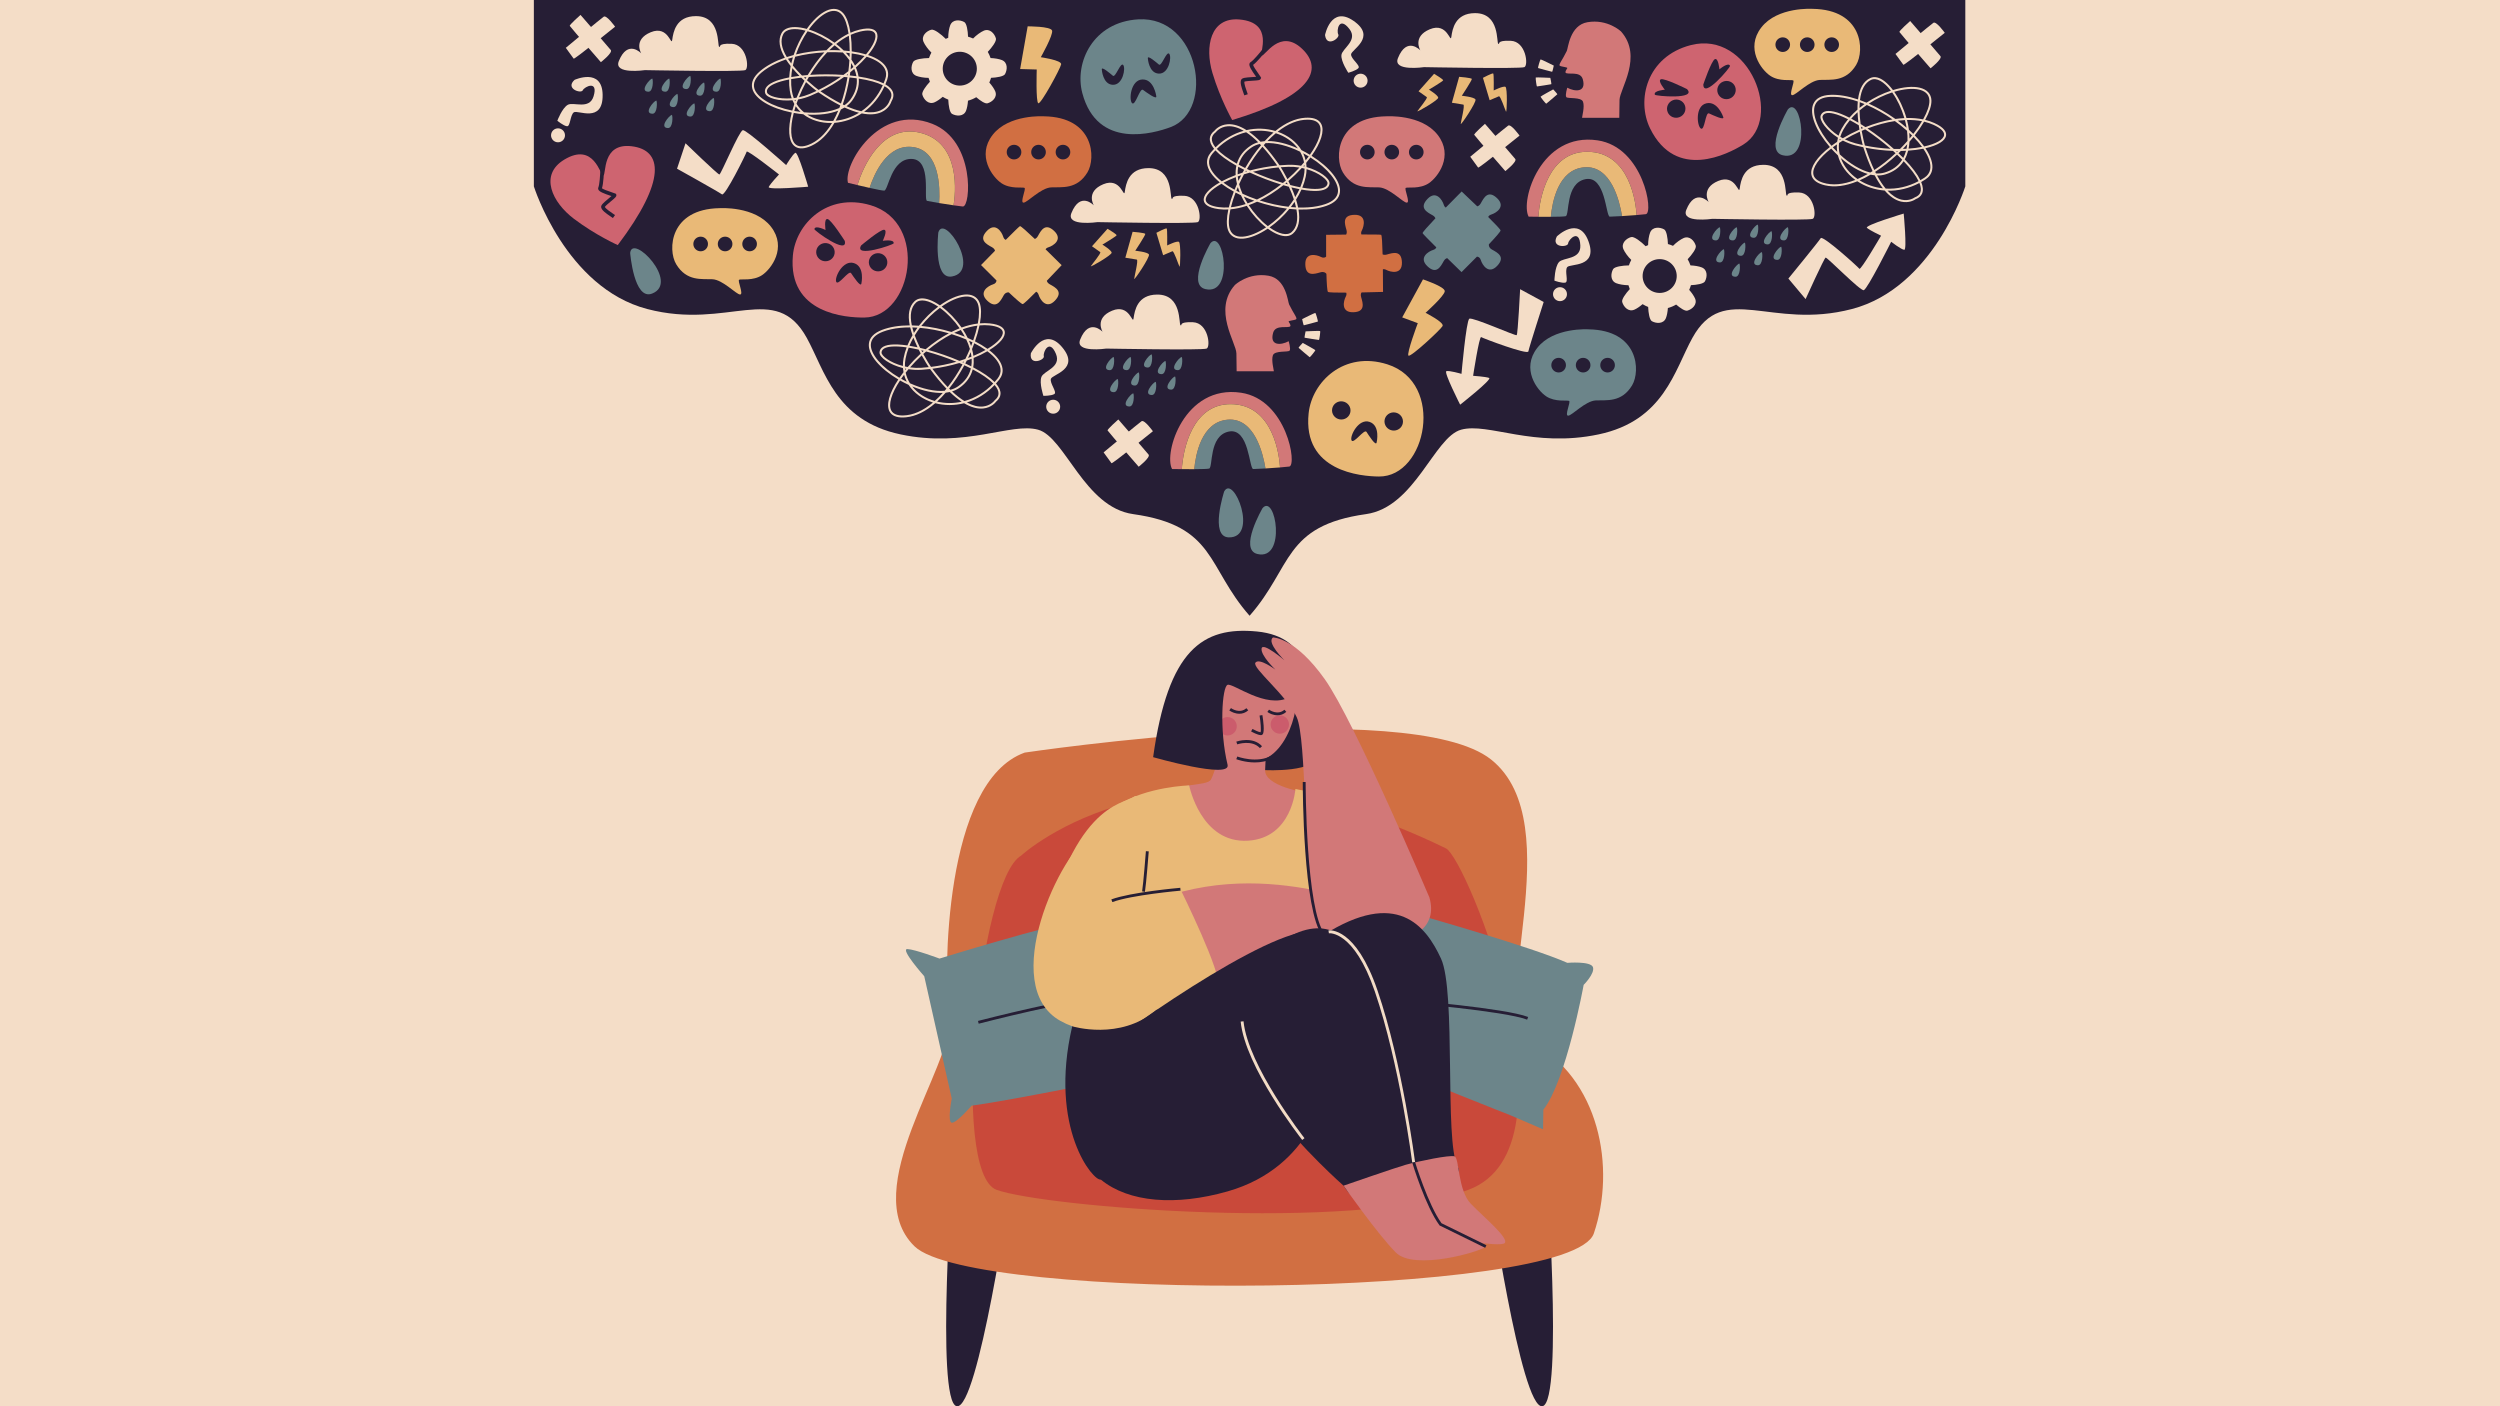 <svg width="1920" height="1080" viewBox="0 0 1920 1080" fill="none" xmlns="http://www.w3.org/2000/svg">
<g clip-path="url(#clip0_795_1228)">
<path d="M1920 0H0V1080H1920V0Z" fill="#F4DDC7"/>
<path d="M732.102 890.712C732.102 890.712 718.237 1076.85 734.741 1079.96C751.245 1083.07 776.079 911.087 776.079 911.087L732.102 890.712Z" fill="#261E35"/>
<path d="M1187.26 890.712C1187.26 890.712 1201.13 1076.85 1184.62 1079.96C1168.12 1083.07 1143.28 911.087 1143.28 911.087L1187.26 890.712Z" fill="#261E35"/>
<path d="M786.969 577.996C786.969 577.996 1082.95 533.767 1145.16 583.313C1207.37 632.861 1140.37 781.187 1174.61 799.333C1228.88 828.084 1241.08 897.152 1224.07 947.252C1207.07 997.352 746.935 1000.5 702.356 957.169C657.777 913.836 732.74 817.27 728.672 782.97C724.605 748.67 724.728 600.322 786.969 577.996Z" fill="#D16F42"/>
<path d="M784.225 657.117C784.225 657.117 901.017 548.971 1110.52 651.576C1126.43 659.369 1216.35 880.914 1127.71 913.79C1039.08 946.665 801.485 926.92 765.378 913.79C729.27 900.661 751.836 675.648 784.225 657.117Z" fill="#C9493A"/>
<path d="M834.184 705.685C834.184 705.685 848.575 694.535 852.526 697.763C856.477 700.991 853.924 713.027 853.924 713.027C853.924 713.027 882.91 782.196 880.252 810.23L888.303 823.011L861.057 827.703C861.057 827.703 781.032 844.299 746.187 849.167C746.187 849.167 734.454 862.751 730.934 862.241C727.414 861.731 730.934 843.708 730.934 843.708L709.815 749.745C709.815 749.745 691.043 728.607 696.909 728.877C702.775 729.148 721.548 736.188 721.548 736.188C721.548 736.188 804.853 710.379 834.184 705.685Z" fill="#6C858A"/>
<path d="M1203.71 739.462C1203.71 739.462 1221.85 737.967 1223.4 742.826C1224.95 747.688 1216.25 756.384 1216.25 756.384C1216.25 756.384 1202.82 830.168 1185.3 852.215L1185.07 867.32L1159.68 856.392C1159.68 856.392 1083.55 826.655 1051.69 811.728C1051.69 811.728 1034.45 816.714 1031.78 814.366C1029.11 812.018 1041.89 798.832 1041.89 798.832L1075.44 708.559C1075.44 708.559 1071.23 680.602 1076 684.03C1080.77 687.458 1092.67 703.597 1092.67 703.597C1092.67 703.597 1176.56 727.398 1203.71 739.462Z" fill="#6C858A"/>
<path d="M751.639 786.211L751.087 784.081C754.152 783.287 826.327 764.71 845.386 765.224L845.318 767.423C826.611 766.812 752.386 786.018 751.639 786.211Z" fill="#261E35"/>
<path d="M1172.84 783.09C1155.37 776.381 1078.97 770.036 1078.2 769.972L1078.38 767.782C1081.53 768.041 1155.86 774.215 1173.63 781.036L1172.84 783.09Z" fill="#261E35"/>
<path d="M971.621 591.448C971.621 591.448 1012.63 593.622 1012.12 578.865C1011.61 564.107 996.922 516.273 982.894 517.799C968.868 519.327 960.038 591.472 971.621 591.448Z" fill="#261E35"/>
<path d="M942.404 545.833C942.404 545.833 936.809 585.894 930.001 598.712C927.051 604.266 902.161 600.566 890.072 612.116C877.984 623.668 919.375 656.946 944.458 671.2C963.684 682.125 1017.11 610.528 1014.69 610.348C999.118 609.178 971.047 602.901 971.623 591.448C972.199 579.995 972.498 569.579 972.498 569.579C972.498 569.579 944.691 547.552 942.404 545.833Z" fill="#D27878"/>
<path d="M931.006 513.37C931.006 513.37 921.514 582.753 960.814 584.833C987.847 586.264 1001.17 540.975 994.507 519.355C987.847 497.737 947.523 496.928 931.006 513.37Z" fill="#D27878"/>
<path d="M932.332 546.829C932.332 546.829 931.085 534.947 925.003 540.31C918.922 545.673 926.277 560.985 931.841 561.196C937.404 561.409 934.684 552.267 932.332 546.829Z" fill="#D27878"/>
<path d="M942.785 564.839C946.687 564.839 949.85 561.677 949.85 557.775C949.85 553.873 946.687 550.71 942.785 550.71C938.884 550.71 935.721 553.873 935.721 557.775C935.721 561.677 938.884 564.839 942.785 564.839Z" fill="#CB5C6C"/>
<path d="M982.896 563.492C986.797 563.492 989.96 560.329 989.96 556.427C989.96 552.526 986.797 549.363 982.896 549.363C978.994 549.363 975.831 552.526 975.831 556.427C975.831 560.329 978.994 563.492 982.896 563.492Z" fill="#CB5C6C"/>
<path d="M913.279 603.194C913.279 603.194 922.175 647.943 958.544 645.652C992.365 643.521 994.895 605.912 994.895 605.912C1009.37 609.584 1054.46 609.799 1067.33 645.652C1080.2 681.504 1096.41 812.295 1070.97 824.129C1045.53 835.962 1022.81 836.991 961.305 839.368C899.803 841.745 871.705 875.867 838.296 868.233C804.886 860.599 835.176 633.079 858.038 618.533C880.902 603.988 913.279 603.194 913.279 603.194Z" fill="#E9B977"/>
<path d="M798.361 733.587C798.361 733.587 825.544 757.371 845.159 754.231C864.774 751.091 874.615 680.927 877.197 653.171C879.778 625.414 877.544 606.912 870.18 612.266C862.815 617.62 821.351 617.391 798.361 733.587Z" fill="#E9B977"/>
<path d="M1085.39 708.22C1085.39 708.22 1062.72 726.663 1046.37 724.227C1030.01 721.791 1021.8 667.385 1019.65 645.862C1017.5 624.339 1018.3 618.292 1012.35 613.904C1009.57 611.857 1071.55 614.917 1085.39 708.22Z" fill="#E9B977"/>
<path d="M846.357 712.499C846.357 712.499 837.609 756.988 871.742 767.161C905.875 777.335 1035.73 727.224 1070.65 727.996C1105.58 728.767 1093.39 741.078 1092.51 723.486C1091.75 708.341 1091.79 698.682 1064.66 696.38C1037.53 694.076 942.785 648.369 846.357 712.499Z" fill="#D27878"/>
<path d="M968.432 564.591H968.425C965.908 564.576 961.343 562.023 960.833 561.731L961.919 559.82C963.546 560.746 966.545 562.179 968.124 562.371C968.674 560.908 968.19 554.748 967.346 549.539L969.514 549.187C970.131 552.982 971.387 562.019 969.705 563.984C969.368 564.378 968.918 564.591 968.432 564.591Z" fill="#261E35"/>
<path d="M951.85 548.159C948.651 548.159 945.713 546.781 944.093 545.593L945.39 543.817C945.66 544.01 952.037 548.54 957.195 543.889L958.668 545.521C956.513 547.467 954.117 548.159 951.85 548.159Z" fill="#261E35"/>
<path d="M981.077 549.342C977.878 549.342 974.943 547.964 973.322 546.779L974.617 545.002C974.888 545.198 981.262 549.729 986.422 545.075L987.895 546.706C985.743 548.652 983.344 549.342 981.077 549.342Z" fill="#261E35"/>
<path d="M967.608 574.565C961.57 567.843 950.32 571.609 950.205 571.649L949.486 569.571C950.003 569.393 962.224 565.286 969.242 573.098L967.608 574.565Z" fill="#261E35"/>
<path d="M963.746 585.554C956.147 585.554 949.872 583.223 949.461 583.069L950.239 581.011C950.389 581.066 965.463 586.642 976.6 580.255L977.695 582.161C973.212 584.736 968.247 585.554 963.746 585.554Z" fill="#261E35"/>
<path d="M906.557 682.928C906.557 682.928 939.703 749.853 935.114 756.977C930.523 764.1 862.404 810.881 814.349 784.021C766.294 757.161 813.946 654.23 839.852 639.195C865.755 624.16 906.557 682.928 906.557 682.928Z" fill="#E9B977"/>
<path d="M854.279 692.801L853.516 690.739C868.566 685.185 904.917 681.968 906.459 681.834L906.65 684.024C906.276 684.057 869.054 687.348 854.279 692.801Z" fill="#261E35"/>
<path d="M885.604 581.51C885.604 581.51 945.517 598.656 942.786 587.37C936.3 560.547 938.584 527.472 942.786 525.944C946.988 524.418 972.376 544.772 989.959 535.612C1007.54 526.452 1007.25 489.058 965.411 484.988C923.58 480.916 897.118 498.974 885.604 581.51Z" fill="#261E35"/>
<path d="M1097.79 689.257C1097.79 689.257 1040.26 553.765 1017.39 521.577C994.515 489.39 977.693 489.564 977.693 489.564C972.308 493.297 986.464 507.13 986.464 507.13C986.464 507.13 969.668 492.702 968.898 498.099C968.126 503.497 979.505 514.291 979.505 514.291C979.505 514.291 967.181 505.039 964.184 508.893C961.187 512.747 988.078 533.932 995.835 550.711C1003.59 567.491 1001.05 663.254 1009.63 696.378C1018.7 731.397 1110.99 735.768 1097.79 689.257Z" fill="#D27878"/>
<path d="M879.313 684.931L877.146 684.575C878.117 678.649 880.03 653.94 880.05 653.694L882.242 653.861C882.163 654.881 880.301 678.909 879.313 684.931Z" fill="#261E35"/>
<path d="M1015.66 718.735C1000.69 699.696 1000.52 604.619 1000.52 600.58H1002.72C1002.72 601.561 1002.88 698.931 1017.39 717.376L1015.66 718.735Z" fill="#261E35"/>
<path d="M1031.84 910.595C1031.84 910.595 906.299 800.828 951.338 751.878C996.376 702.928 1022.28 706.461 1040.12 727.995C1057.97 749.53 1075.33 883.828 1090.03 899.755C1104.73 915.681 1049.95 941.344 1031.84 910.595Z" fill="#261E35"/>
<path d="M1059.33 914.984C1059.33 914.984 960.374 753.721 1016.52 718.058C1072.67 682.392 1095.04 710.859 1106.72 736.272C1118.4 761.685 1109.24 876.234 1119.33 895.413C1129.42 914.593 1060.63 950.769 1059.33 914.984Z" fill="#261E35"/>
<path d="M1018.13 835.522C1018.13 835.522 1009.07 896.101 942.788 914.984C903.178 926.268 866.839 923.598 845.356 905.85C823.872 888.102 820.723 833.695 828.072 822.057C835.42 810.419 957.933 722.237 1001.62 715.658C1020.17 712.864 1029.72 828.084 1018.13 835.522Z" fill="#261E35"/>
<path d="M1084.6 892.847C1084.5 892.095 1074.83 816.888 1055.89 761.515C1039.81 714.46 1020.77 716.714 1020.59 716.745L1020.24 714.575C1021.08 714.423 1041.19 711.716 1057.97 760.803C1076.98 816.393 1086.68 891.818 1086.78 892.574L1084.6 892.847Z" fill="#F3DCC6"/>
<path d="M1000.11 875.486C998.322 873.215 956.326 819.485 952.839 784.582L955.027 784.362C958.45 818.634 1001.4 873.573 1001.84 874.123L1000.11 875.486Z" fill="#F3DCC6"/>
<path d="M1031.84 910.596C1031.84 910.596 1072.77 896.418 1079.56 894.55C1090.59 891.515 1113.22 886.942 1117.05 888.05C1120.88 889.156 1119.45 914.094 1129.66 924.558C1139.87 935.021 1159.1 951.022 1155.63 954.658C1152.16 958.295 1108.18 950.212 1108.18 950.212C1108.18 950.212 1144.64 953.486 1141.08 957.345C1137.53 961.204 1086.18 976.135 1072.05 961.976C1057.93 947.814 1031.84 910.596 1031.84 910.596Z" fill="#D27878"/>
<path d="M1140.6 958.328L1105.62 941.165L1105.46 940.947C1094.85 926.473 1085.05 894.385 1084.64 893.029L1086.74 892.389C1086.84 892.716 1096.75 925.143 1107.07 939.43L1141.57 956.352L1140.6 958.328Z" fill="#261E35"/>
<path d="M823.46 788.181C823.46 788.181 859.996 799.481 887.909 775.862C899.236 766.275 850.618 904.028 845.354 905.85C840.089 907.671 805.118 867.025 823.46 788.181Z" fill="#261E35"/>
<path d="M959.681 0H410V143.117C410 143.117 434.375 220.928 497.078 237.328C559.781 253.731 595.423 215.809 619.591 259.48C633.371 284.379 641.407 322.993 691.569 333.601C741.73 344.21 776.433 324.301 797.213 330C817.993 335.699 832.683 389.566 870.257 394.843C933.912 403.783 926.7 435.497 959.681 472.895C992.662 435.497 985.45 403.783 1049.11 394.843C1086.68 389.566 1101.37 335.697 1122.15 330C1142.93 324.303 1177.63 344.21 1227.79 333.601C1277.96 322.993 1285.99 284.379 1299.77 259.48C1323.94 215.809 1359.58 253.731 1422.28 237.328C1484.99 220.926 1509.36 143.117 1509.36 143.117V0H959.681Z" fill="#261E35"/>
<path d="M695.768 320.501C695.054 320.572 694.339 320.616 693.62 320.631C688.405 320.743 684.891 319.208 683.178 316.064C680.414 310.994 682.857 302.043 689.88 291.432C675.481 282.934 666.633 272.294 667.277 264.19C667.655 259.423 671.09 255.764 677.479 253.319C683.383 251.061 690.595 249.894 698.692 249.896C696.991 241.505 698.233 235.257 702.391 231.317C703.673 230.103 705.293 229.39 707.21 229.204C711.135 228.819 716.313 230.705 721.838 234.522C728.562 229.714 735.226 226.778 740.655 226.246C746.453 225.679 750.615 227.944 752.379 232.62C753.733 236.217 753.799 241.629 752.574 248.315C755.11 248.104 757.601 248.117 759.986 248.354C768.667 249.219 771.088 252.13 771.591 254.421C772.488 258.504 768.174 263.757 759.725 268.919C765.784 273.574 769.302 278.426 769.922 283.002C770.336 286.06 769.478 288.96 767.374 291.623C766.58 292.628 765.754 293.606 764.911 294.543C767.4 297.401 768.575 300.119 768.396 302.626C768.247 304.761 767.123 306.711 765.061 308.426C764.551 309.121 761.365 313.113 755.077 313.729C750.635 314.164 745.714 312.801 740.446 309.679C733.069 311.557 725.376 311.548 718.261 309.657C710.774 316.126 703.209 319.773 695.768 320.501ZM691.226 292.21C684.59 302.219 682.09 310.829 684.541 315.321C685.955 317.913 688.998 319.178 693.587 319.079C701.159 318.914 708.802 315.561 716.478 309.143C708.448 306.621 701.859 301.843 697.795 295.57L697.793 295.568C695.57 294.552 693.367 293.424 691.226 292.21ZM742.555 309.092C747.031 311.515 751.187 312.555 754.929 312.188C760.963 311.596 763.823 307.5 763.852 307.458L764.001 307.296C765.771 305.847 766.73 304.242 766.851 302.522C766.996 300.475 765.987 298.18 763.852 295.693C757.774 302.067 750.457 306.667 742.555 309.092ZM719.67 308.415C725.763 309.868 732.265 309.912 738.604 308.525C735.651 306.575 732.579 304.075 729.442 301.073L729.437 301.071C728.43 301.3 727.373 301.476 726.284 301.597L726.282 301.599C724.121 304.09 721.902 306.379 719.67 308.415ZM731.198 300.598C734.47 303.661 737.656 306.152 740.69 308.015C748.907 305.792 756.532 301.144 762.803 294.545C759.441 291.095 754.026 287.36 747.053 283.681C745.602 289.356 742.159 294.132 736.81 297.89C735.167 299.046 733.285 299.954 731.198 300.598ZM700.568 296.784C704.649 301.968 710.689 305.877 717.874 307.944C719.959 306.1 722.034 304.026 724.07 301.761C717.219 302.034 709.026 300.297 700.568 296.784ZM698.857 294.347C708.565 298.736 718.008 300.776 725.515 300.112C725.968 299.583 726.416 299.046 726.86 298.503C722.815 294.325 718.584 289.253 714.277 283.413H714.275C712.111 283.666 709.915 283.864 707.69 284.007C704.422 284.218 701.08 284.062 697.745 283.545C696.988 284.444 696.254 285.348 695.548 286.245C696.171 289.106 697.283 291.828 698.857 294.347ZM728.936 298.4C729.261 298.725 729.582 299.044 729.901 299.356C732.17 298.751 734.193 297.832 735.919 296.621C741.064 293.006 744.331 288.409 745.637 282.947C744.035 282.127 742.353 281.309 740.622 280.511C737.084 287.076 733.157 293.088 728.936 298.4ZM716.047 283.195C720.086 288.62 724.046 293.349 727.841 297.283C731.942 292.105 735.761 286.249 739.206 279.862C738.404 279.502 737.592 279.143 736.777 278.791C730.066 280.803 723.1 282.283 716.047 283.195ZM747.405 282.114C754.657 285.909 760.314 289.792 763.856 293.402C764.643 292.522 765.417 291.606 766.16 290.665C767.994 288.345 768.744 285.838 768.388 283.213C767.809 278.932 764.32 274.293 758.289 269.777C755.138 271.599 751.598 273.323 747.75 274.911L747.746 274.915C747.939 277.419 747.825 279.834 747.401 282.109L747.405 282.114ZM692.098 290.922C693.514 291.722 694.959 292.483 696.417 293.2C695.528 291.478 694.834 289.682 694.335 287.826C693.556 288.859 692.809 289.895 692.098 290.922ZM691.377 251.793C686.419 252.279 681.929 253.28 678.035 254.77C672.251 256.982 669.153 260.192 668.825 264.313C668.236 271.729 677.022 282.057 690.751 290.143C691.727 288.725 692.778 287.289 693.886 285.858L693.888 285.856C693.693 284.818 693.556 283.756 693.481 282.69L693.475 282.685C683.567 280.21 675.219 274.629 675.478 270.595C675.628 268.266 677.262 265.351 684.187 264.671C687.547 264.341 691.815 264.552 696.885 265.296L696.887 265.293C697.967 262.664 699.284 260.023 700.812 257.431C700.084 255.351 699.488 253.343 699.038 251.452C696.388 251.439 693.813 251.554 691.377 251.793ZM741.35 279.137C742.933 279.869 744.474 280.616 745.954 281.366C746.262 279.508 746.354 277.551 746.231 275.524C745.004 276.008 743.749 276.478 742.48 276.927C742.113 277.666 741.735 278.402 741.35 279.137ZM695.065 283.053C695.098 283.437 695.142 283.822 695.192 284.205C695.452 283.881 695.715 283.56 695.979 283.239C695.676 283.18 695.37 283.118 695.065 283.053ZM698.939 282.149C701.843 282.536 704.748 282.639 707.588 282.457C709.508 282.331 711.41 282.166 713.281 281.962C712.23 280.357 710.157 277.087 707.883 272.943C704.708 275.878 701.707 278.967 698.939 282.149ZM709.068 271.868C711.779 276.846 714.233 280.597 715.011 281.762C721.634 280.948 728.182 279.629 734.514 277.833C727.005 274.717 719.024 272 711.276 269.931C710.53 270.568 709.792 271.217 709.068 271.868ZM739.065 278.101C739.358 278.231 739.648 278.36 739.936 278.49C740.081 278.211 740.226 277.934 740.371 277.655C739.936 277.8 739.499 277.943 739.059 278.083L739.085 278.094L739.065 278.101ZM694.972 281.443C695.687 281.601 696.41 281.747 697.129 281.87C700.192 278.286 703.549 274.812 707.122 271.536L707.125 271.533C706.61 270.566 706.087 269.559 705.568 268.519C702.877 267.908 700.291 267.402 697.87 267.017C696.788 269.832 695.979 272.659 695.463 275.427C695.084 277.455 694.922 279.475 694.972 281.443ZM712.723 268.715C720.814 270.931 729.125 273.831 736.869 277.14C738.388 276.676 739.901 276.184 741.374 275.671C742.63 273.136 743.806 270.555 744.877 267.991C744.186 265.619 743.243 263.178 742.069 260.731C738.498 259.207 734.721 257.827 730.833 256.626C724.723 259.753 718.639 263.816 712.723 268.715ZM684.335 266.212C679.645 266.672 677.187 268.178 677.024 270.691C676.866 273.165 683.286 278.442 693.411 281.067C693.389 279.123 693.563 277.134 693.934 275.142C694.449 272.384 695.243 269.574 696.296 266.778C691.514 266.094 687.492 265.905 684.335 266.212ZM745.508 270.465C744.859 271.953 744.177 273.444 743.467 274.922C744.353 274.594 745.231 274.255 746.09 273.912C745.958 272.784 745.765 271.632 745.508 270.465ZM746.515 268.088C747.003 269.856 747.359 271.604 747.577 273.303C750.956 271.892 754.085 270.375 756.908 268.781C754.362 266.993 751.46 265.265 748.256 263.625C747.715 265.102 747.13 266.597 746.515 268.088ZM748.79 262.154C752.372 263.979 755.595 265.916 758.383 267.923C766.349 263.156 770.822 258.132 770.078 254.757C769.522 252.229 765.885 250.505 759.835 249.902C757.405 249.66 754.861 249.66 752.267 249.905C751.473 253.739 750.305 257.853 748.788 262.149H748.79V262.154ZM707.54 268.981C707.797 269.484 708.055 269.977 708.312 270.46C708.688 270.124 709.068 269.788 709.451 269.456C708.811 269.293 708.173 269.135 707.54 268.981ZM744.208 261.674C744.809 263.038 745.336 264.394 745.791 265.735C746.163 264.794 746.521 263.855 746.862 262.925C745.996 262.501 745.11 262.083 744.208 261.674ZM706.632 267.169C708.03 267.494 709.451 267.846 710.889 268.222H710.891C716.702 263.321 722.685 259.212 728.703 255.988C721.278 253.842 713.631 252.398 706.445 251.787C705.023 253.684 703.703 255.634 702.518 257.596C703.604 260.608 704.987 263.825 706.632 267.169ZM698.464 265.54C700.447 265.863 702.534 266.263 704.695 266.736C703.472 264.179 702.404 261.699 701.505 259.333C700.348 261.388 699.33 263.466 698.464 265.54ZM743.212 259.533C744.639 260.151 746.04 260.795 747.39 261.454C748.788 257.475 749.879 253.66 750.644 250.087C747.023 250.562 743.25 251.501 739.4 252.884C740.838 255.08 742.117 257.31 743.212 259.533ZM732.839 255.632C735.629 256.536 738.357 257.528 740.987 258.598C740.068 256.872 739.037 255.144 737.907 253.44C736.236 254.089 734.538 254.823 732.839 255.632ZM707.567 250.329C715.066 251.041 723.024 252.633 730.688 254.957C732.803 253.893 734.925 252.943 737.012 252.123C732.718 245.962 727.377 240.435 721.854 236.433C716.616 240.312 711.709 245.087 707.567 250.329ZM700.638 251.472C700.973 252.827 701.382 254.243 701.863 255.703C702.723 254.339 703.642 252.983 704.616 251.65C703.272 251.56 701.942 251.501 700.638 251.472ZM738.507 251.554L738.509 251.556C742.775 249.995 746.961 248.961 750.967 248.482C752.225 241.868 752.212 236.583 750.928 233.172C749.015 228.095 744.369 227.447 740.807 227.794C735.761 228.289 729.53 231.009 723.175 235.479C728.784 239.623 734.182 245.281 738.505 251.554H738.507ZM700.282 249.911C702.056 249.944 703.881 250.03 705.72 250.171C709.965 244.645 715.058 239.597 720.513 235.499C713.18 230.551 706.749 229.329 703.459 232.444C699.667 236.042 698.596 241.917 700.282 249.911Z" fill="#F4DDC7"/>
<path d="M623.171 111.972C622.52 112.274 621.858 112.548 621.183 112.799C616.293 114.617 612.47 114.318 609.823 111.911C605.548 108.028 604.922 98.771 608.072 86.443C591.683 83.138 579.834 75.992 577.783 68.123C576.576 63.495 578.62 58.915 583.856 54.509C588.693 50.439 595.122 46.971 602.771 44.315C598.411 36.947 597.536 30.637 600.17 25.552C600.981 23.984 602.281 22.781 604.031 21.974C607.613 20.323 613.123 20.407 619.596 22.201C624.369 15.451 629.703 10.495 634.657 8.21C639.947 5.772 644.624 6.546 647.823 10.387C650.283 13.34 652.119 18.43 653.157 25.149C655.483 24.118 657.84 23.313 660.171 22.755C668.656 20.723 671.897 22.68 673.124 24.679C675.309 28.241 672.959 34.619 666.671 42.268C673.922 44.678 678.838 48.108 680.923 52.226C682.317 54.979 682.46 58 681.345 61.206C680.925 62.415 680.465 63.609 679.975 64.772C683.264 66.657 685.265 68.84 685.92 71.265C686.479 73.332 686.059 75.542 684.674 77.837C684.421 78.662 682.721 83.477 676.98 86.122C672.928 87.991 667.831 88.316 661.831 87.096C655.479 91.291 648.208 93.804 640.866 94.354C635.913 102.916 629.961 108.844 623.171 111.972ZM609.6 86.735C606.615 98.367 607.079 107.32 610.867 110.761C613.052 112.746 616.342 112.942 620.645 111.344C627.744 108.705 633.863 103.028 639.008 94.448C630.596 94.701 622.802 92.349 616.907 87.758C614.475 87.523 612.021 87.18 609.6 86.735ZM663.628 85.845C668.649 86.665 672.917 86.285 676.332 84.71C681.837 82.173 683.196 77.365 683.209 77.316L683.297 77.114C684.496 75.166 684.874 73.334 684.423 71.67C683.889 69.689 682.183 67.851 679.348 66.201C675.701 74.216 670.296 80.962 663.628 85.845ZM641.785 92.712C648.019 92.085 654.173 89.996 659.707 86.606C656.277 85.731 652.555 84.378 648.608 82.571L648.604 82.569C647.729 83.116 646.787 83.629 645.796 84.099L645.794 84.101C644.571 87.169 643.226 90.058 641.785 92.712ZM650.114 81.546C654.208 83.367 658.036 84.673 661.515 85.438C668.548 80.643 674.225 73.752 677.983 65.461C673.673 63.304 667.335 61.553 659.54 60.366C660.03 66.204 658.346 71.846 654.525 77.149C653.351 78.778 651.871 80.254 650.114 81.546ZM619.923 87.991C625.48 91.551 632.467 93.261 639.932 92.857C641.295 90.431 642.577 87.791 643.758 84.983C637.377 87.49 629.068 88.536 619.923 87.991ZM617.509 86.254C628.12 87.215 637.711 86.045 644.582 82.954C644.835 82.305 645.083 81.65 645.325 80.99C640.132 78.371 634.472 74.968 628.49 70.865C626.528 71.813 624.517 72.723 622.461 73.585C619.444 74.856 616.234 75.806 612.916 76.412C612.496 77.51 612.1 78.605 611.727 79.684C613.253 82.18 615.196 84.389 617.509 86.254ZM647.254 80.214C647.667 80.416 648.076 80.612 648.481 80.801C650.426 79.486 652.034 77.954 653.267 76.243C656.941 71.14 658.52 65.724 657.961 60.137C656.178 59.889 654.323 59.669 652.425 59.48C651.236 66.841 649.499 73.809 647.254 80.214ZM630.09 70.078C635.684 73.877 640.978 77.046 645.853 79.517C648.028 73.279 649.716 66.496 650.875 59.333C650 59.256 649.116 59.183 648.228 59.117C642.548 63.218 636.453 66.901 630.09 70.078ZM659.36 58.77C667.456 59.975 674.071 61.789 678.603 64.038C679.058 62.95 679.489 61.828 679.88 60.696C680.852 57.904 680.736 55.289 679.54 52.926C677.587 49.071 672.77 45.833 665.591 43.546C663.212 46.301 660.433 49.091 657.319 51.853L657.315 51.857C658.32 54.159 659.001 56.477 659.349 58.765L659.36 58.77ZM610.003 85.231C611.604 85.522 613.217 85.768 614.829 85.966C613.426 84.631 612.18 83.162 611.1 81.573C610.7 82.806 610.335 84.031 610.003 85.231ZM596.485 48.506C591.96 50.593 588.049 53.009 584.858 55.696C580.12 59.682 578.247 63.732 579.287 67.732C581.162 74.93 592.851 81.804 608.473 84.939C608.93 83.279 609.451 81.577 610.027 79.864L610.029 79.862C609.504 78.945 609.027 77.989 608.607 77.006L608.598 77.004C598.427 77.914 588.71 75.383 587.631 71.485C587.009 69.238 587.593 65.947 593.915 63.033C596.98 61.619 601.08 60.419 606.113 59.458L606.115 59.456C606.272 56.62 606.652 53.691 607.243 50.74C605.874 49.014 604.651 47.315 603.605 45.676C601.1 46.527 598.708 47.482 596.485 48.506ZM652.662 57.943C654.397 58.117 656.099 58.317 657.742 58.539C657.423 56.683 656.869 54.803 656.088 52.93C655.09 53.79 654.056 54.645 653.005 55.487C652.898 56.305 652.783 57.123 652.662 57.943ZM610.223 76.826C610.381 77.178 610.546 77.527 610.722 77.872C610.86 77.483 611.003 77.092 611.151 76.703C610.841 76.747 610.531 76.788 610.223 76.826ZM613.587 74.702C616.458 74.115 619.235 73.259 621.861 72.156C623.633 71.408 625.374 70.63 627.076 69.821C625.557 68.649 622.525 66.241 619.02 63.071C616.979 66.883 615.157 70.788 613.587 74.702ZM619.781 61.668C623.974 65.48 627.522 68.22 628.639 69.064C634.626 66.122 640.38 62.727 645.774 58.955C637.658 58.473 629.226 58.526 621.23 59.113C620.737 59.959 620.251 60.812 619.781 61.668ZM650.163 57.712C650.479 57.739 650.798 57.765 651.115 57.794C651.161 57.484 651.207 57.171 651.251 56.861C650.888 57.141 650.521 57.42 650.152 57.697L650.178 57.699L650.163 57.712ZM609.607 75.337C610.335 75.254 611.063 75.153 611.786 75.034C613.503 70.643 615.537 66.261 617.837 61.993L617.835 61.991C617.03 61.246 616.208 60.465 615.374 59.654C612.63 59.959 610.025 60.331 607.611 60.76C607.514 63.774 607.677 66.709 608.097 69.495C608.404 71.531 608.912 73.495 609.607 75.337ZM622.199 57.49C630.57 56.929 639.373 56.943 647.775 57.53C649.059 56.593 650.325 55.632 651.548 54.665C651.902 51.857 652.166 49.034 652.337 46.259C650.908 44.245 649.215 42.249 647.302 40.322C643.428 40.054 639.406 39.99 635.341 40.131C630.596 45.087 626.181 50.92 622.199 57.49ZM594.561 64.438C590.282 66.41 588.453 68.64 589.124 71.067C589.786 73.457 597.582 76.333 608.009 75.493C607.349 73.664 606.863 71.727 606.56 69.724C606.142 66.951 605.97 64.036 606.047 61.048C601.302 61.971 597.442 63.11 594.561 64.438ZM653.742 48.385C653.617 50.006 653.463 51.635 653.276 53.264C654.006 52.664 654.723 52.057 655.422 51.45C654.932 50.43 654.369 49.406 653.742 48.385ZM653.916 45.811C654.958 47.321 655.868 48.856 656.631 50.388C659.36 47.948 661.818 45.487 663.962 43.056C660.969 42.203 657.66 41.521 654.098 41.024C654.07 42.596 654.008 44.201 653.916 45.811ZM654.118 39.458C658.1 40.006 661.781 40.78 665.072 41.763C671.033 34.645 673.61 28.434 671.802 25.488C670.448 23.282 666.446 22.847 660.534 24.263C658.159 24.832 655.756 25.668 653.386 26.748C653.894 30.631 654.14 34.901 654.116 39.456L654.118 39.458ZM617.391 59.441C617.797 59.832 618.204 60.212 618.604 60.586C618.851 60.144 619.099 59.702 619.352 59.262C618.694 59.317 618.039 59.377 617.391 59.441ZM649.633 40.507C650.646 41.598 651.59 42.706 652.46 43.825C652.502 42.814 652.533 41.811 652.55 40.819C651.594 40.703 650.618 40.6 649.633 40.507ZM615.939 58.027C617.369 57.875 618.824 57.741 620.306 57.627C624.187 51.09 628.494 45.248 633.122 40.226C625.405 40.635 617.707 41.778 610.717 43.559C609.996 45.817 609.389 48.093 608.914 50.333C610.926 52.822 613.288 55.408 615.939 58.027ZM607.688 59.168C609.666 58.823 611.771 58.517 613.967 58.253C611.973 56.239 610.15 54.247 608.525 52.308C608.105 54.627 607.826 56.925 607.688 59.168ZM647.988 38.814C649.538 38.931 651.073 39.078 652.564 39.258C652.579 35.039 652.359 31.077 651.911 27.453C648.645 29.091 645.389 31.215 642.205 33.783C644.285 35.386 646.225 37.073 647.988 38.814ZM636.911 38.531C639.844 38.469 642.746 38.511 645.583 38.66C644.147 37.33 642.606 36.037 640.981 34.799C639.613 35.958 638.25 37.209 636.911 38.531ZM611.296 41.813C618.615 40.026 626.652 38.92 634.655 38.601C636.304 36.904 637.997 35.309 639.699 33.849C633.622 29.439 626.764 25.969 620.231 24.001C616.559 29.38 613.49 35.501 611.296 41.813ZM605.128 45.164C605.889 46.334 606.74 47.537 607.672 48.757C608.037 47.187 608.462 45.604 608.943 44.027C607.644 44.384 606.368 44.764 605.128 45.164ZM640.928 32.818L640.93 32.821C644.448 29.947 648.063 27.599 651.691 25.831C650.71 19.171 648.964 14.182 646.631 11.381C643.16 7.212 638.558 8.122 635.308 9.622C630.702 11.743 625.711 16.359 621.172 22.667C627.83 24.742 634.785 28.315 640.926 32.823L640.928 32.818ZM604.277 43.807C605.964 43.256 607.716 42.741 609.499 42.268L609.502 42.266C611.7 35.655 614.853 29.215 618.661 23.553C610.113 21.286 603.635 22.24 601.551 26.262C599.146 30.908 600.062 36.807 604.277 43.807Z" fill="#F4DDC7"/>
<path d="M1002.3 90.436C1003.01 90.388 1003.73 90.366 1004.45 90.372C1009.66 90.416 1013.13 92.056 1014.75 95.249C1017.36 100.398 1014.65 109.272 1007.31 119.67C1021.45 128.595 1029.98 139.494 1029.09 147.576C1028.57 152.33 1025.03 155.883 1018.57 158.135C1012.6 160.215 1005.35 161.165 997.261 160.921C998.71 169.359 997.281 175.566 993.009 179.379C991.692 180.555 990.049 181.217 988.128 181.347C984.194 181.613 979.073 179.572 973.664 175.59C966.8 180.197 960.05 182.93 954.608 183.299C948.797 183.693 944.703 181.305 943.08 176.575C941.833 172.941 941.93 167.53 943.355 160.883C940.813 161.017 938.324 160.932 935.947 160.621C927.295 159.498 924.963 156.514 924.53 154.21C923.756 150.103 928.223 144.982 936.825 140.072C930.908 135.239 927.535 130.281 927.054 125.69C926.733 122.621 927.676 119.747 929.857 117.148C930.679 116.168 931.535 115.216 932.408 114.305C930.004 111.372 928.914 108.622 929.164 106.122C929.378 103.991 930.558 102.076 932.671 100.425C933.201 99.745 936.506 95.852 942.812 95.423C947.264 95.121 952.141 96.63 957.315 99.908C964.744 98.252 972.435 98.492 979.489 100.594C987.165 94.361 994.838 90.942 1002.3 90.436ZM1005.99 118.852C1012.92 109.046 1015.68 100.517 1013.36 95.95C1012.03 93.316 1009.02 91.962 1004.43 91.924C996.861 91.863 989.119 94.987 981.257 101.17C989.207 103.932 995.652 108.905 999.526 115.295L999.528 115.297C1001.72 116.381 1003.89 117.575 1005.99 118.852ZM955.189 100.44C950.787 97.885 946.664 96.72 942.913 96.975C936.864 97.386 933.883 101.394 933.852 101.436L933.698 101.595C931.884 102.989 930.879 104.565 930.706 106.28C930.499 108.323 931.44 110.647 933.498 113.197C939.764 107.006 947.218 102.628 955.189 100.44ZM978.044 101.803C971.998 100.168 965.501 99.928 959.122 101.126C962.016 103.164 965.012 105.755 968.055 108.85L968.06 108.853C969.073 108.652 970.135 108.51 971.228 108.422L971.23 108.419C973.464 105.992 975.751 103.771 978.044 101.803ZM966.285 109.27C963.108 106.111 959.997 103.525 957.02 101.573C948.74 103.549 940.978 107.966 934.516 114.374C937.775 117.922 943.074 121.818 949.934 125.704C951.554 120.075 955.138 115.403 960.597 111.808C962.273 110.704 964.181 109.853 966.285 109.27ZM996.788 114.002C992.866 108.696 986.945 104.609 979.825 102.329C977.688 104.11 975.549 106.122 973.447 108.323C980.302 108.254 988.44 110.236 996.788 114.002ZM998.426 116.486C988.855 111.81 979.476 109.486 971.954 109.925C971.485 110.442 971.019 110.965 970.56 111.495C974.48 115.794 978.554 120.987 982.686 126.955C984.856 126.766 987.059 126.634 989.289 126.559C992.56 126.447 995.898 126.702 999.214 127.317C999.996 126.442 1000.76 125.561 1001.49 124.683C1000.95 121.807 999.924 119.052 998.426 116.486ZM968.482 111.535C968.168 111.199 967.855 110.871 967.545 110.55C965.259 111.086 963.209 111.946 961.448 113.105C956.196 116.563 952.792 121.062 951.325 126.482C952.902 127.348 954.56 128.217 956.264 129.068C959.997 122.61 964.102 116.72 968.482 111.535ZM980.911 127.117C977.037 121.577 973.22 116.728 969.544 112.683C965.289 117.735 961.297 123.472 957.662 129.754C958.454 130.138 959.254 130.521 960.059 130.897C966.826 129.092 973.832 127.821 980.911 127.117ZM949.531 127.26C942.396 123.25 936.858 119.2 933.426 115.484C932.612 116.339 931.812 117.234 931.04 118.151C929.138 120.413 928.314 122.898 928.591 125.532C929.041 129.828 932.39 134.571 938.283 139.265C941.486 137.539 945.077 135.921 948.971 134.45L948.975 134.446C948.856 131.937 949.043 129.527 949.536 127.265L949.531 127.26ZM1005.08 120.114C1003.69 119.272 1002.27 118.468 1000.83 117.709C1001.67 119.455 1002.31 121.273 1002.75 123.144C1003.56 122.131 1004.34 121.119 1005.08 120.114ZM1004.63 159.245C1009.6 158.909 1014.11 158.042 1018.05 156.668C1023.9 154.63 1027.09 151.514 1027.54 147.407C1028.36 140.011 1019.88 129.426 1006.4 120.932C1005.38 122.32 1004.29 123.725 1003.14 125.121L1003.14 125.123C1003.3 126.165 1003.41 127.232 1003.45 128.3L1003.46 128.307C1013.29 131.079 1021.46 136.906 1021.08 140.932C1020.86 143.254 1019.15 146.121 1012.2 146.591C1008.84 146.82 1004.58 146.481 999.532 145.587L999.53 145.589C998.374 148.183 996.975 150.784 995.37 153.331C996.034 155.432 996.571 157.458 996.964 159.359C999.609 159.45 1002.19 159.412 1004.63 159.245ZM955.496 130.418C953.935 129.637 952.418 128.843 950.963 128.052C950.6 129.901 950.448 131.853 950.51 133.883C951.75 133.436 953.018 133.003 954.3 132.592C954.692 131.864 955.09 131.141 955.496 130.418ZM1001.88 127.891C1001.86 127.504 1001.83 127.12 1001.79 126.737C1001.52 127.051 1001.25 127.364 1000.97 127.678C1001.27 127.744 1001.57 127.817 1001.88 127.891ZM997.978 128.676C995.087 128.201 992.186 128.012 989.341 128.109C987.42 128.177 985.513 128.285 983.636 128.434C984.638 130.07 986.613 133.399 988.761 137.61C992.024 134.773 995.117 131.774 997.978 128.676ZM987.547 138.65C984.988 133.593 982.646 129.769 981.903 128.582C975.261 129.197 968.675 130.321 962.29 131.924C969.702 135.264 977.6 138.216 985.28 140.519C986.045 139.905 986.802 139.281 987.547 138.65ZM957.748 131.524C957.46 131.385 957.174 131.247 956.888 131.108C956.734 131.383 956.58 131.655 956.429 131.93C956.868 131.798 957.31 131.669 957.752 131.541L957.728 131.53L957.748 131.524ZM1001.92 129.501C1001.21 129.32 1000.5 129.156 999.779 129.008C996.61 132.5 993.15 135.87 989.48 139.039L989.478 139.041C989.964 140.024 990.456 141.046 990.944 142.102C993.616 142.794 996.184 143.375 998.594 143.834C999.759 141.053 1000.65 138.252 1001.25 135.499C1001.69 133.485 1001.92 131.469 1001.92 129.501ZM983.801 141.693C975.777 139.234 967.559 136.088 959.918 132.546C958.385 132.964 956.857 133.412 955.371 133.881C954.041 136.378 952.788 138.922 951.64 141.453C952.258 143.845 953.128 146.312 954.23 148.795C957.754 150.426 961.488 151.917 965.338 153.234C971.534 150.292 977.739 146.413 983.801 141.693ZM1012.1 145.044C1016.8 144.725 1019.3 143.293 1019.54 140.787C1019.77 138.32 1013.51 132.854 1003.47 129.925C1003.43 131.869 1003.2 133.852 1002.77 135.831C1002.17 138.57 1001.29 141.356 1000.15 144.12C1004.92 144.947 1008.93 145.257 1012.1 145.044ZM951.081 138.962C951.774 137.493 952.502 136.024 953.254 134.569C952.359 134.87 951.473 135.182 950.602 135.499C950.699 136.629 950.859 137.788 951.081 138.962ZM950.002 141.308C949.566 139.527 949.263 137.768 949.096 136.064C945.677 137.372 942.502 138.797 939.635 140.305C942.126 142.168 944.975 143.984 948.128 145.719C948.715 144.256 949.344 142.779 950.002 141.308ZM947.55 147.172C944.023 145.241 940.862 143.208 938.135 141.119C930.031 145.646 925.411 150.532 926.051 153.929C926.53 156.472 930.114 158.304 936.143 159.087C938.564 159.401 941.108 159.476 943.707 159.311C944.615 155.501 945.906 151.424 947.55 147.176H947.548L947.55 147.172ZM988.985 141.583C988.743 141.073 988.499 140.571 988.259 140.081C987.873 140.406 987.483 140.732 987.09 141.053C987.725 141.233 988.358 141.411 988.985 141.583ZM952.115 147.788C951.556 146.409 951.068 145.035 950.655 143.68C950.255 144.61 949.87 145.538 949.5 146.457C950.354 146.908 951.226 147.352 952.115 147.788ZM989.84 143.419C988.453 143.051 987.044 142.658 985.619 142.238H985.617C979.662 146.963 973.559 150.89 967.446 153.933C974.803 156.301 982.404 157.974 989.568 158.799C991.047 156.945 992.424 155.035 993.666 153.111C992.67 150.07 991.384 146.811 989.84 143.419ZM997.958 145.294C995.986 144.912 993.91 144.45 991.764 143.913C992.91 146.506 993.904 149.017 994.73 151.409C995.948 149.388 997.028 147.339 997.958 145.294ZM953.049 149.958C951.642 149.298 950.261 148.612 948.931 147.913C947.416 151.849 946.209 155.63 945.338 159.177C948.973 158.81 952.772 157.985 956.662 156.719C955.287 154.48 954.076 152.211 953.049 149.958ZM963.3 154.166C960.536 153.179 957.84 152.106 955.243 150.956C956.112 152.71 957.09 154.467 958.17 156.204C959.859 155.608 961.578 154.927 963.3 154.166ZM988.402 160.224C980.927 159.287 973.022 157.458 965.43 154.905C963.284 155.903 961.136 156.791 959.023 157.548C963.13 163.834 968.304 169.52 973.704 173.684C979.056 169.966 984.106 165.342 988.402 160.224ZM995.361 159.291C995.069 157.928 994.702 156.501 994.264 155.028C993.365 156.365 992.404 157.693 991.393 158.994C992.732 159.122 994.06 159.221 995.361 159.291ZM957.513 158.073L957.51 158.071C953.199 159.505 948.986 160.41 944.964 160.771C943.509 167.343 943.364 172.627 944.547 176.076C946.306 181.208 950.932 181.997 954.5 181.753C959.56 181.41 965.868 178.877 972.354 174.599C966.87 170.287 961.646 164.471 957.513 158.073ZM995.671 160.859C993.899 160.773 992.079 160.632 990.243 160.437H990.241C985.832 165.832 980.593 170.727 975.017 174.66C982.198 179.823 988.592 181.239 991.971 178.222C995.872 174.742 997.116 168.902 995.671 160.859Z" fill="#F4DDC7"/>
<path d="M1401.66 142.343C1400.96 142.183 1400.27 141.996 1399.58 141.781C1394.6 140.224 1391.76 137.647 1391.14 134.122C1390.14 128.437 1395.31 120.732 1405.35 112.914C1394.41 100.266 1389.41 87.362 1392.61 79.886C1394.49 75.489 1398.91 73.117 1405.75 72.837C1412.06 72.58 1419.27 73.774 1426.95 76.358C1428.01 67.862 1431.18 62.336 1436.38 59.929C1437.98 59.185 1439.74 59.029 1441.62 59.462C1445.46 60.351 1449.77 63.79 1453.79 69.17C1461.69 66.756 1468.94 66.1 1474.26 67.327C1479.93 68.638 1483.16 72.112 1483.34 77.107C1483.48 80.948 1481.81 86.098 1478.52 92.045C1480.99 92.654 1483.35 93.461 1485.53 94.446C1493.48 98.033 1494.85 101.566 1494.6 103.897C1494.14 108.052 1488.38 111.656 1478.72 113.855C1482.98 120.198 1484.77 125.921 1483.9 130.455C1483.32 133.485 1481.58 135.961 1478.73 137.814C1477.66 138.513 1476.57 139.177 1475.47 139.795C1476.92 143.3 1477.16 146.248 1476.19 148.568C1475.37 150.545 1473.69 152.035 1471.18 153.001C1470.48 153.498 1466.19 156.264 1460.03 154.843C1455.68 153.838 1451.45 150.978 1447.45 146.339C1439.86 145.765 1432.58 143.304 1426.43 139.243C1417.27 142.983 1408.94 144.025 1401.66 142.343ZM1406.37 114.081C1396.89 121.451 1391.78 128.815 1392.67 133.854C1393.18 136.761 1395.66 138.931 1400.04 140.301C1407.27 142.559 1415.58 141.818 1424.9 138.183C1418.1 133.232 1413.38 126.603 1411.53 119.362L1411.52 119.36C1409.75 117.685 1408.02 115.913 1406.37 114.081ZM1449.64 146.451C1453.11 150.173 1456.72 152.484 1460.38 153.33C1466.29 154.694 1470.31 151.723 1470.35 151.692L1470.54 151.585C1472.68 150.776 1474.1 149.562 1474.76 147.97C1475.55 146.075 1475.33 143.579 1474.1 140.54C1466.3 144.645 1457.9 146.673 1449.64 146.451ZM1428.17 138.509C1433.48 141.829 1439.62 143.944 1446.08 144.652C1443.9 141.862 1441.78 138.513 1439.77 134.668L1439.77 134.663C1438.74 134.56 1437.68 134.388 1436.61 134.155C1433.77 135.831 1430.93 137.291 1428.17 138.509ZM1441.58 134.78C1443.71 138.724 1445.93 142.104 1448.22 144.837C1456.71 145.349 1465.42 143.377 1473.47 139.122C1471.38 134.78 1467.44 129.514 1462 123.804C1458.82 128.72 1454.03 132.15 1447.76 134.004C1445.84 134.571 1443.77 134.833 1441.58 134.78ZM1413.77 121.394C1415.98 127.61 1420.46 133.241 1426.61 137.489C1429.18 136.405 1431.81 135.103 1434.46 133.606C1427.88 131.68 1420.67 127.423 1413.77 121.394ZM1412.92 118.54C1420.72 125.796 1429.02 130.743 1436.35 132.504C1436.95 132.146 1437.54 131.781 1438.14 131.407C1435.64 126.156 1433.24 120.002 1431.03 113.094H1431.02C1428.89 112.643 1426.75 112.131 1424.59 111.557C1421.43 110.715 1418.31 109.501 1415.32 107.949C1414.31 108.56 1413.33 109.182 1412.37 109.809C1412.05 112.713 1412.24 115.649 1412.92 118.54ZM1440.14 131.972C1440.34 132.385 1440.55 132.79 1440.75 133.188C1443.09 133.337 1445.3 133.111 1447.32 132.513C1453.35 130.728 1457.92 127.412 1460.9 122.652C1459.64 121.363 1458.31 120.053 1456.92 118.742C1451.48 123.839 1445.84 128.285 1440.14 131.972ZM1432.77 113.452C1434.87 119.879 1437.11 125.627 1439.46 130.565C1445 126.963 1450.48 122.634 1455.79 117.678C1455.14 117.08 1454.49 116.482 1453.82 115.886C1446.82 115.655 1439.75 114.835 1432.77 113.452ZM1462.84 122.427C1468.5 128.335 1472.63 133.821 1474.83 138.373C1475.86 137.79 1476.88 137.168 1477.89 136.512C1480.36 134.899 1481.87 132.761 1482.37 130.16C1483.19 125.917 1481.36 120.409 1477.09 114.206C1473.52 114.928 1469.62 115.433 1465.46 115.71L1465.46 115.712C1464.84 118.146 1463.96 120.398 1462.84 122.421L1462.84 122.427ZM1407.61 113.138C1408.7 114.347 1409.83 115.53 1410.98 116.673C1410.69 114.758 1410.6 112.834 1410.72 110.915C1409.65 111.647 1408.61 112.39 1407.61 113.138ZM1419.41 75.821C1414.55 74.7 1409.98 74.216 1405.81 74.388C1399.63 74.64 1395.66 76.694 1394.04 80.493C1391.12 87.334 1396.15 99.924 1406.58 111.968C1407.96 110.935 1409.42 109.908 1410.92 108.907L1410.92 108.905C1411.07 107.859 1411.28 106.81 1411.55 105.774L1411.54 105.768C1402.95 100.262 1396.81 92.311 1398.34 88.567C1399.23 86.408 1401.71 84.165 1408.49 85.731C1411.78 86.489 1415.75 88.05 1420.32 90.372H1420.32C1422.18 88.224 1424.28 86.142 1426.55 84.172V84.17C1426.52 81.966 1426.6 79.876 1426.78 77.938C1424.27 77.083 1421.79 76.373 1419.41 75.821ZM1458.05 117.674C1459.32 118.872 1460.54 120.073 1461.7 121.255C1462.59 119.591 1463.3 117.766 1463.83 115.807C1462.51 115.875 1461.17 115.919 1459.83 115.941C1459.24 116.524 1458.65 117.1 1458.05 117.674ZM1412.93 106.625C1412.84 107.001 1412.76 107.379 1412.69 107.758C1413.04 107.535 1413.39 107.313 1413.74 107.094C1413.47 106.94 1413.2 106.783 1412.93 106.625ZM1416.89 107.006C1419.52 108.301 1422.24 109.323 1424.99 110.057C1426.85 110.552 1428.71 111.001 1430.55 111.403C1430.06 109.547 1429.14 105.787 1428.31 101.135C1424.36 102.901 1420.53 104.871 1416.89 107.006ZM1429.77 100.491C1430.75 106.073 1431.88 110.411 1432.25 111.764C1438.78 113.103 1445.41 113.94 1451.99 114.259C1445.86 108.912 1439.17 103.791 1432.48 99.358C1431.57 99.726 1430.66 100.104 1429.77 100.491ZM1456.21 115.963C1456.45 116.179 1456.68 116.394 1456.92 116.61C1457.14 116.392 1457.37 116.174 1457.59 115.957C1457.14 115.954 1456.68 115.952 1456.21 115.946L1456.23 115.963H1456.21ZM1413.36 105.071C1413.99 105.449 1414.63 105.816 1415.27 106.163C1419.31 103.743 1423.6 101.522 1428.04 99.554L1428.04 99.552C1427.86 98.47 1427.68 97.349 1427.52 96.197C1425.17 94.759 1422.88 93.457 1420.71 92.318C1418.79 94.642 1417.12 97.063 1415.74 99.523C1414.74 101.326 1413.94 103.189 1413.36 105.071ZM1434.24 98.668C1441.2 103.349 1448.16 108.749 1454.44 114.356C1456.03 114.402 1457.62 114.417 1459.18 114.4C1461.17 112.397 1463.11 110.326 1464.95 108.237C1465.05 105.768 1464.93 103.156 1464.6 100.46C1461.7 97.876 1458.56 95.363 1455.26 92.987C1448.47 94 1441.41 95.911 1434.24 98.668ZM1408.13 87.243C1403.54 86.184 1400.73 86.828 1399.78 89.156C1398.84 91.45 1403.24 98.499 1412 104.218C1412.6 102.368 1413.4 100.539 1414.38 98.769C1415.75 96.32 1417.4 93.91 1419.29 91.595C1414.97 89.42 1411.22 87.956 1408.13 87.243ZM1464.76 110.781C1463.67 111.986 1462.54 113.18 1461.4 114.354C1462.35 114.325 1463.28 114.283 1464.21 114.233C1464.44 113.122 1464.63 111.97 1464.76 110.781ZM1466.47 108.85C1466.37 110.682 1466.15 112.452 1465.81 114.132C1469.47 113.872 1472.92 113.432 1476.1 112.821C1474.25 110.315 1472.06 107.751 1469.54 105.176C1468.56 106.401 1467.53 107.634 1466.47 108.85ZM1470.52 103.949C1473.33 106.821 1475.77 109.684 1477.77 112.476C1486.84 110.497 1492.68 107.164 1493.05 103.727C1493.33 101.155 1490.43 98.36 1484.89 95.86C1482.67 94.855 1480.25 94.046 1477.72 93.448C1475.74 96.83 1473.32 100.357 1470.51 103.945L1470.52 103.949ZM1429.24 97.267C1429.33 97.826 1429.41 98.376 1429.5 98.916C1429.97 98.716 1430.44 98.521 1430.9 98.327C1430.35 97.967 1429.8 97.613 1429.24 97.267ZM1466.33 102.034C1466.46 103.516 1466.53 104.972 1466.53 106.388C1467.19 105.614 1467.82 104.838 1468.44 104.066C1467.76 103.389 1467.05 102.709 1466.33 102.034ZM1428.96 95.26C1430.18 96.014 1431.42 96.801 1432.66 97.615H1432.66C1439.73 94.822 1446.71 92.837 1453.45 91.7C1447.09 87.298 1440.31 83.49 1433.69 80.621C1431.74 81.964 1429.86 83.394 1428.12 84.873C1428.18 88.075 1428.47 91.566 1428.96 95.26ZM1421.74 91.109C1423.51 92.048 1425.37 93.092 1427.26 94.229C1426.92 91.414 1426.7 88.725 1426.6 86.195C1424.85 87.775 1423.22 89.422 1421.74 91.109ZM1466.06 99.688C1467.22 100.728 1468.34 101.786 1469.41 102.841C1472.01 99.514 1474.26 96.247 1476.12 93.105C1472.54 92.402 1468.66 92.087 1464.57 92.171C1465.24 94.71 1465.74 97.232 1466.06 99.688ZM1457.48 92.683C1459.84 94.429 1462.1 96.241 1464.25 98.094C1463.93 96.164 1463.51 94.198 1462.98 92.224C1461.19 92.303 1459.35 92.457 1457.48 92.683ZM1435.22 79.599C1442.1 82.666 1449.13 86.711 1455.65 91.359C1458 91.025 1460.31 90.803 1462.55 90.691C1460.44 83.484 1457.15 76.54 1453.19 70.986C1446.99 72.989 1440.81 75.949 1435.22 79.599ZM1428.29 78.471C1428.17 79.86 1428.11 81.333 1428.1 82.87C1429.35 81.852 1430.65 80.861 1432 79.909C1430.76 79.394 1429.51 78.915 1428.29 78.471ZM1464.15 90.625C1468.69 90.506 1472.99 90.865 1476.94 91.687C1480.24 85.821 1481.92 80.806 1481.78 77.162C1481.59 71.74 1477.39 69.643 1473.91 68.838C1468.97 67.697 1462.19 68.288 1454.75 70.498C1458.74 76.215 1462.05 83.297 1464.15 90.621L1464.15 90.625ZM1428.45 76.879C1430.12 77.475 1431.82 78.141 1433.52 78.86C1439.31 74.977 1445.74 71.815 1452.22 69.669C1446.85 62.642 1441.14 59.432 1437.03 61.336C1432.29 63.537 1429.4 68.763 1428.45 76.879Z" fill="#F4DDC7"/>
<path d="M874.24 14.859C921 12.135 933.388 84.823 899.062 97.621C886.063 102.467 842.776 115.071 831.218 71.501C825.013 48.119 839.39 16.889 874.24 14.859Z" fill="#6C858A"/>
<path d="M881.548 44.87C881.548 44.87 882.247 56.257 890.006 56.538C897.766 56.82 900.026 43.63 897.957 41.295C895.888 38.96 892.095 51.295 890.055 49.59C888.014 47.886 881.06 41.849 881.548 44.87Z" fill="#261E35"/>
<path d="M846.192 53.458C846.192 53.458 846.891 64.845 854.651 65.126C862.41 65.408 864.67 52.218 862.601 49.883C860.532 47.548 856.74 59.882 854.699 58.178C852.661 56.474 845.706 50.437 846.192 53.458Z" fill="#261E35"/>
<path d="M888.002 73.77C888.002 73.77 886.278 60.729 877.331 61.033C868.385 61.336 866.848 76.69 869.416 79.207C871.984 81.725 875.353 67.233 877.835 69.027C880.32 70.821 888.807 77.204 888.002 73.77Z" fill="#261E35"/>
<path d="M668.653 157.604C713.553 170.946 700.48 243.513 663.847 243.876C649.975 244.012 604.98 241.143 608.929 196.238C611.049 172.142 635.191 147.662 668.653 157.604Z" fill="#CE6470"/>
<path d="M661.56 217.684C661.56 217.684 664.374 204.835 655.856 202.076C647.338 199.316 640.672 213.234 642.233 216.475C643.794 219.716 651.887 207.234 653.613 209.767C655.339 212.3 661.148 221.189 661.56 217.684Z" fill="#261E35"/>
<path d="M648.788 185.016C648.788 185.016 638.41 168.655 635.519 168.213C632.627 167.769 634.013 176.645 634.013 176.645C634.013 176.645 625.943 172.569 625.453 175.966C625.284 177.127 651.413 196.17 648.788 185.016Z" fill="#261E35"/>
<path d="M661.353 188.503C661.353 188.503 676.161 176.012 679.053 176.456C681.944 176.9 677.96 184.952 677.96 184.952C677.96 184.952 686.88 183.483 686.33 186.873C686.141 188.032 655.502 198.355 661.353 188.503Z" fill="#261E35"/>
<path d="M640.96 194.739C641.545 190.926 638.875 187.352 634.996 186.756C631.117 186.16 627.498 188.768 626.912 192.582C626.326 196.395 628.996 199.969 632.875 200.565C636.755 201.16 640.374 198.552 640.96 194.739Z" fill="#261E35"/>
<path d="M681.391 202.505C681.977 198.692 679.307 195.118 675.428 194.522C671.549 193.926 667.929 196.534 667.344 200.348C666.758 204.161 669.428 207.735 673.307 208.331C677.186 208.926 680.806 206.318 681.391 202.505Z" fill="#261E35"/>
<path d="M1298.39 34.676C1343.71 22.853 1370.09 91.71 1338.93 110.982C1327.13 118.28 1287.15 139.108 1267.28 98.643C1256.62 76.926 1264.61 43.486 1298.39 34.676Z" fill="#CE6470"/>
<path d="M1323.41 89.753C1323.41 89.753 1319.17 77.302 1310.46 79.349C1301.74 81.396 1303.24 96.754 1306.25 98.72C1309.26 100.685 1309.73 85.815 1312.52 87.091C1315.31 88.366 1324.88 92.966 1323.41 89.753Z" fill="#261E35"/>
<path d="M1295.58 68.41C1295.58 68.41 1278.23 59.783 1275.53 60.9C1272.83 62.017 1278.6 68.894 1278.6 68.894C1278.6 68.894 1269.59 69.58 1270.93 72.742C1271.38 73.826 1303.6 76.596 1295.58 68.41Z" fill="#261E35"/>
<path d="M1308.14 64.893C1308.14 64.893 1314.34 46.541 1317.04 45.424C1319.75 44.307 1320.51 53.26 1320.51 53.26C1320.51 53.26 1327.38 47.387 1328.66 50.571C1329.1 51.659 1308.23 76.351 1308.14 64.893Z" fill="#261E35"/>
<path d="M1290.01 89.906C1293.64 88.408 1295.38 84.303 1293.91 80.737C1292.44 77.171 1288.31 75.495 1284.68 76.993C1281.05 78.491 1279.3 82.596 1280.78 86.162C1282.25 89.728 1286.38 91.404 1290.01 89.906Z" fill="#261E35"/>
<path d="M1328.62 75.626C1332.25 74.128 1334 70.023 1332.53 66.457C1331.05 62.892 1326.92 61.215 1323.29 62.713C1319.66 64.211 1317.92 68.317 1319.39 71.882C1320.86 75.448 1325 77.124 1328.62 75.626Z" fill="#261E35"/>
<path d="M1065.45 279.793C1110.1 293.95 1095.71 366.266 1059.08 365.963C1045.21 365.846 1000.27 362.159 1005.04 317.334C1007.59 293.278 1032.18 269.241 1065.45 279.793Z" fill="#E9B977"/>
<path d="M1057.27 339.732C1057.27 339.732 1060.32 326.935 1051.85 324.022C1043.39 321.109 1036.47 334.901 1037.97 338.171C1039.46 341.44 1047.79 329.108 1049.46 331.671C1051.14 334.235 1056.79 343.228 1057.27 339.732Z" fill="#261E35"/>
<path d="M1037.1 316.405C1037.76 312.603 1035.15 308.98 1031.29 308.314C1027.42 307.648 1023.75 310.189 1023.1 313.991C1022.44 317.793 1025.05 321.416 1028.91 322.082C1032.78 322.749 1036.45 320.207 1037.1 316.405Z" fill="#261E35"/>
<path d="M1077.39 324.906C1078.04 321.104 1075.44 317.481 1071.57 316.815C1067.7 316.149 1064.04 318.69 1063.38 322.492C1062.73 326.294 1065.33 329.917 1069.2 330.583C1073.07 331.25 1076.73 328.708 1077.39 324.906Z" fill="#261E35"/>
<path d="M946.322 92.195C946.322 92.195 937.158 76.085 931.164 56.059C925.168 36.035 929.422 12.935 952.065 14.982C978.887 17.408 966.893 41.394 969.09 42.51C971.284 43.627 982.895 21.398 999.889 37.365C1017.25 53.68 1006.4 74.212 946.322 92.195Z" fill="#CE6470"/>
<path d="M955.612 73.24C955.443 72.723 955.217 72.086 954.962 71.378C953.357 66.908 952.213 63.324 953.249 61.239C953.97 59.79 956.314 59.513 961.892 59.188C962.778 59.137 963.847 59.074 964.709 58.997C960.977 53.759 959.159 50.769 959.557 48.986C959.684 48.427 960.019 47.97 960.498 47.7C962.402 46.631 967.285 40.868 969.919 37.489L972.142 39.217C971.448 40.11 965.548 47.623 962.369 49.839C962.668 50.936 964.236 53.48 967.039 57.418C967.617 58.229 968.042 58.834 968.18 59.082L968.563 59.762L968.193 60.589C967.628 61.626 966.452 61.736 962.055 61.993C960.151 62.106 956.703 62.306 955.694 62.702C955.36 64.15 956.923 68.506 957.609 70.424C957.875 71.164 958.115 71.835 958.29 72.376L955.612 73.24Z" fill="#261E35"/>
<path d="M474.437 188.226C474.437 188.226 457.514 180.669 440.825 168.082C424.137 155.494 413.889 134.36 433.348 122.603C456.399 108.677 460.937 135.108 463.367 134.707C465.796 134.307 461.99 109.519 485.138 112.324C508.786 115.191 512.2 138.164 474.437 188.226Z" fill="#CE6470"/>
<path d="M470.702 167.449C470.26 167.132 469.7 166.754 469.075 166.334C465.135 163.68 462.092 161.47 461.692 159.179C461.415 157.583 463.139 155.974 467.441 152.407C468.125 151.84 468.95 151.158 469.598 150.587C463.49 148.575 460.254 147.243 459.519 145.569C459.291 145.044 459.291 144.477 459.517 143.975C460.419 141.985 460.942 134.45 461.063 130.169L463.877 130.246C463.847 131.377 463.541 140.923 462.292 144.593C463.183 145.301 465.953 146.422 470.544 147.935C471.489 148.247 472.191 148.483 472.45 148.601L473.16 148.922L473.354 149.806C473.512 150.978 472.63 151.763 469.238 154.573C467.769 155.791 465.109 157.994 464.53 158.909C465.12 160.274 468.956 162.86 470.645 163.997C471.3 164.437 471.889 164.835 472.349 165.169L470.702 167.449Z" fill="#261E35"/>
<path d="M842.869 170.586C842.869 170.586 916.724 172.018 919.952 170.586C923.18 169.155 921.163 150.833 909.46 150.356C897.756 149.879 901.555 153.208 899.941 152.731C898.327 152.253 901.388 129.061 882.013 129.112C866.655 129.151 864.663 141.497 863.856 147.221C863.049 152.944 861.031 135.776 847.308 141.497C833.586 147.221 840.044 157.711 840.044 157.711C840.044 157.711 829.668 146.546 822.808 163.713C818.637 174.151 842.869 170.586 842.869 170.586Z" fill="#F4DDC7"/>
<path d="M888.111 178.796C888.111 178.796 895.466 174.882 896.033 175.48C896.598 176.076 896.383 188.519 896.383 188.519C896.383 188.519 903.812 184.763 905.415 185.735C907.018 186.709 906.504 205.888 905.835 204.765C905.167 203.641 901.552 192.417 900.374 192.967C899.195 193.516 893.274 195.994 893.274 195.994L888.111 178.796Z" fill="#E9B977"/>
<path d="M869.84 178.021C869.84 178.021 879.4 178.75 879.583 179.678C879.765 180.606 871.887 192.565 871.887 192.565C871.887 192.565 881.423 193.493 882.38 195.428C883.336 197.363 871.017 215.687 871.061 214.183C871.105 212.679 874.508 199.542 873.024 199.35C871.54 199.159 864.258 197.919 864.258 197.919L869.84 178.021Z" fill="#E9B977"/>
<path d="M850.581 175.711C850.581 175.711 857.77 179.919 857.559 180.713C857.348 181.507 846.643 187.852 846.643 187.852C846.643 187.852 853.738 192.206 853.751 194.081C853.764 195.957 837.166 205.583 837.773 204.426C838.378 203.268 846.038 194.301 844.952 193.587C843.866 192.872 838.648 189.132 838.648 189.132L850.581 175.711Z" fill="#E9B977"/>
<path d="M1093.66 51.56C1093.66 51.56 1167.51 52.991 1170.74 51.56C1173.97 50.129 1171.95 31.807 1160.25 31.33C1148.55 30.852 1152.35 34.181 1150.73 33.704C1149.12 33.227 1152.18 10.035 1132.8 10.085C1117.45 10.125 1115.45 22.471 1114.65 28.194C1113.84 33.917 1111.82 16.75 1098.1 22.471C1084.38 28.194 1090.83 38.684 1090.83 38.684C1090.83 38.684 1080.46 27.519 1073.6 44.687C1069.43 55.126 1093.66 51.56 1093.66 51.56Z" fill="#F4DDC7"/>
<path d="M1138.9 59.772C1138.9 59.772 1146.26 55.858 1146.82 56.456C1147.39 57.054 1147.17 69.495 1147.17 69.495C1147.17 69.495 1154.6 65.739 1156.2 66.711C1157.81 67.685 1157.29 86.865 1156.62 85.741C1155.96 84.618 1152.34 73.393 1151.16 73.943C1149.98 74.492 1144.06 76.97 1144.06 76.97L1138.9 59.772Z" fill="#E9B977"/>
<path d="M1120.63 58.996C1120.63 58.996 1130.19 59.726 1130.37 60.654C1130.56 61.582 1122.68 73.541 1122.68 73.541C1122.68 73.541 1132.21 74.469 1133.17 76.403C1134.13 78.338 1121.81 96.662 1121.85 95.159C1121.89 93.655 1125.3 80.517 1123.81 80.326C1122.33 80.135 1115.05 78.894 1115.05 78.894L1120.63 58.996Z" fill="#E9B977"/>
<path d="M1101.37 56.685C1101.37 56.685 1108.56 60.893 1108.35 61.687C1108.14 62.48 1097.43 68.826 1097.43 68.826C1097.43 68.826 1104.53 73.179 1104.54 75.055C1104.55 76.93 1087.96 86.556 1088.56 85.4C1089.17 84.243 1096.83 75.275 1095.74 74.56C1094.66 73.846 1089.44 70.106 1089.44 70.106L1101.37 56.685Z" fill="#E9B977"/>
<path d="M849.622 267.704C849.622 267.704 923.477 269.135 926.705 267.704C929.933 266.272 927.916 247.95 916.213 247.473C904.509 246.996 908.308 250.325 906.694 249.848C905.08 249.371 908.141 226.179 888.766 226.229C873.408 226.269 871.416 238.614 870.609 244.338C869.802 250.061 867.783 232.893 854.061 238.615C840.339 244.338 846.797 254.828 846.797 254.828C846.797 254.828 836.421 243.663 829.561 260.83C825.39 271.268 849.622 267.704 849.622 267.704Z" fill="#F4DDC7"/>
<path d="M884.412 272.108C882.398 272.528 874.425 282.033 881.369 282.271C885.388 282.407 885.155 272.662 884.412 272.108Z" fill="#6C858A"/>
<path d="M868.263 274.129C866.248 274.549 858.276 284.054 865.219 284.291C869.239 284.43 869.006 274.685 868.263 274.129Z" fill="#6C858A"/>
<path d="M855.246 274.129C853.232 274.549 845.259 284.054 852.203 284.291C856.222 284.43 855.989 274.685 855.246 274.129Z" fill="#6C858A"/>
<path d="M858.379 291.035C856.365 291.455 848.392 300.96 855.336 301.197C859.355 301.336 859.122 291.591 858.379 291.035Z" fill="#6C858A"/>
<path d="M874.526 285.953C872.512 286.373 864.54 295.878 871.483 296.116C875.502 296.254 875.269 286.509 874.526 285.953Z" fill="#6C858A"/>
<path d="M870.317 302.033C868.303 302.453 860.331 311.958 867.274 312.195C871.293 312.334 871.06 302.589 870.317 302.033Z" fill="#6C858A"/>
<path d="M887.545 293.208C885.531 293.628 877.558 303.134 884.502 303.371C888.521 303.507 888.288 293.763 887.545 293.208Z" fill="#6C858A"/>
<path d="M895.01 277.189C892.996 277.609 885.023 287.114 891.967 287.352C895.986 287.49 895.753 277.746 895.01 277.189Z" fill="#6C858A"/>
<path d="M902.422 289.084C900.408 289.504 892.435 299.009 899.379 299.247C903.398 299.383 903.165 289.638 902.422 289.084Z" fill="#6C858A"/>
<path d="M907.539 274.129C905.525 274.549 897.552 284.054 904.496 284.291C908.515 284.43 908.282 274.685 907.539 274.129Z" fill="#6C858A"/>
<path d="M1315.12 168.063C1315.12 168.063 1388.98 169.495 1392.2 168.063C1395.43 166.632 1393.41 148.31 1381.71 147.833C1370.01 147.356 1373.81 150.685 1372.19 150.208C1370.58 149.731 1373.64 126.538 1354.26 126.589C1338.91 126.629 1336.91 138.974 1336.11 144.698C1335.3 150.421 1333.28 133.253 1319.56 138.974C1305.84 144.695 1312.29 155.188 1312.29 155.188C1312.29 155.188 1301.92 144.023 1295.06 161.19C1290.89 171.628 1315.12 168.063 1315.12 168.063Z" fill="#F4DDC7"/>
<path d="M1349.91 172.466C1347.9 172.886 1339.92 182.391 1346.87 182.628C1350.89 182.767 1350.65 173.022 1349.91 172.466Z" fill="#6C858A"/>
<path d="M1333.76 174.488C1331.75 174.908 1323.77 184.413 1330.72 184.651C1334.74 184.787 1334.5 175.042 1333.76 174.488Z" fill="#6C858A"/>
<path d="M1320.74 174.488C1318.73 174.908 1310.76 184.413 1317.7 184.651C1321.72 184.787 1321.49 175.042 1320.74 174.488Z" fill="#6C858A"/>
<path d="M1323.88 191.394C1321.86 191.814 1313.89 201.319 1320.83 201.557C1324.85 201.695 1324.62 191.95 1323.88 191.394Z" fill="#6C858A"/>
<path d="M1340.03 186.313C1338.01 186.733 1330.04 196.238 1336.98 196.475C1341 196.614 1340.77 186.867 1340.03 186.313Z" fill="#6C858A"/>
<path d="M1335.82 202.392C1333.8 202.812 1325.83 212.317 1332.77 212.555C1336.79 212.691 1336.56 202.946 1335.82 202.392Z" fill="#6C858A"/>
<path d="M1353.04 193.568C1351.03 193.988 1343.06 203.493 1350 203.731C1354.02 203.867 1353.79 194.122 1353.04 193.568Z" fill="#6C858A"/>
<path d="M1360.51 177.549C1358.49 177.969 1350.52 187.474 1357.47 187.712C1361.48 187.848 1361.25 178.103 1360.51 177.549Z" fill="#6C858A"/>
<path d="M1367.92 189.443C1365.91 189.863 1357.93 199.368 1364.88 199.606C1368.9 199.742 1368.66 189.997 1367.92 189.443Z" fill="#6C858A"/>
<path d="M1373.04 174.488C1371.02 174.908 1363.05 184.413 1369.99 184.651C1374.01 184.787 1373.78 175.042 1373.04 174.488Z" fill="#6C858A"/>
<path d="M495.294 53.857C495.294 53.857 569.149 55.289 572.377 53.857C575.604 52.426 573.588 34.104 561.884 33.627C550.181 33.15 553.98 36.479 552.366 36.002C550.752 35.525 553.813 12.332 534.438 12.383C519.08 12.422 517.088 24.768 516.281 30.492C515.474 36.215 513.455 19.047 499.733 24.768C486.011 30.489 492.468 40.982 492.468 40.982C492.468 40.982 482.093 29.817 475.233 46.984C471.062 57.422 495.294 53.857 495.294 53.857Z" fill="#F4DDC7"/>
<path d="M530.084 58.26C528.07 58.68 520.097 68.185 527.041 68.422C531.06 68.561 530.827 58.816 530.084 58.26Z" fill="#6C858A"/>
<path d="M513.934 60.282C511.92 60.702 503.948 70.207 510.891 70.445C514.911 70.581 514.678 60.836 513.934 60.282Z" fill="#6C858A"/>
<path d="M500.918 60.282C498.904 60.702 490.931 70.207 497.875 70.445C501.894 70.581 501.661 60.836 500.918 60.282Z" fill="#6C858A"/>
<path d="M504.051 77.189C502.037 77.608 494.064 87.114 501.008 87.351C505.027 87.49 504.794 77.745 504.051 77.189Z" fill="#6C858A"/>
<path d="M520.202 72.107C518.188 72.527 510.215 82.032 517.159 82.269C521.178 82.406 520.945 72.661 520.202 72.107Z" fill="#6C858A"/>
<path d="M515.989 88.186C513.975 88.606 506.002 98.111 512.946 98.349C516.965 98.485 516.732 88.74 515.989 88.186Z" fill="#6C858A"/>
<path d="M533.219 79.36C531.205 79.78 523.232 89.285 530.176 89.523C534.195 89.661 533.962 79.917 533.219 79.36Z" fill="#6C858A"/>
<path d="M540.681 63.343C538.667 63.763 530.695 73.268 537.638 73.506C541.658 73.642 541.425 63.897 540.681 63.343Z" fill="#6C858A"/>
<path d="M548.097 75.235C546.082 75.655 538.11 85.16 545.053 85.398C549.073 85.536 548.84 75.792 548.097 75.235Z" fill="#6C858A"/>
<path d="M553.213 60.282C551.199 60.702 543.226 70.207 550.17 70.445C554.189 70.581 553.956 60.836 553.213 60.282Z" fill="#6C858A"/>
<path d="M526.468 110.028C526.468 110.028 551.289 134.056 552.49 134.016C553.69 133.977 567.685 100.439 570.495 99.958C573.305 99.476 603.766 126.793 603.766 126.793C603.766 126.793 608.849 118.227 610.866 117.35C612.882 116.473 620.683 143.396 620.683 143.396C620.683 143.396 589.158 146.109 590.396 143.576C591.633 141.043 598.271 133.988 598.271 133.988C598.271 133.988 573.888 114.775 573.446 116.497C573.004 118.218 556.79 151.063 554.462 149.264C552.133 147.466 519.964 129.559 519.964 129.559L526.468 110.028Z" fill="#F4DDC7"/>
<path d="M1167.46 222.102C1167.46 222.102 1165.73 256.604 1164.82 257.396C1163.92 258.188 1130.8 243.232 1128.42 244.797C1126.03 246.365 1122.42 287.121 1122.42 287.121C1122.42 287.121 1112.86 284.33 1110.79 285.065C1108.71 285.799 1121.39 310.799 1121.39 310.799C1121.39 310.799 1146.28 291.263 1143.65 290.256C1141.01 289.249 1131.35 288.624 1131.35 288.624C1131.35 288.624 1136.05 257.939 1137.55 258.896C1139.04 259.852 1173.31 272.785 1173.79 269.883C1174.26 266.98 1185.55 231.933 1185.55 231.933L1167.46 222.102Z" fill="#F4DDC7"/>
<path d="M1386.7 229.705C1386.7 229.705 1400.95 198.233 1402.08 197.826C1403.21 197.419 1428.56 223.461 1431.35 222.874C1434.14 222.287 1452.42 185.68 1452.42 185.68C1452.42 185.68 1460.29 191.777 1462.49 191.85C1464.69 191.923 1462.04 164.019 1462.04 164.019C1462.04 164.019 1431.73 173.09 1433.81 174.992C1435.9 176.894 1444.66 181.012 1444.66 181.012C1444.66 181.012 1429.05 207.85 1428.01 206.412C1426.97 204.974 1399.81 180.397 1398.3 182.923C1396.8 185.452 1373.47 213.936 1373.47 213.936L1386.7 229.705Z" fill="#F4DDC7"/>
<path d="M948.456 218.807C948.456 218.807 958.718 209.095 974.199 211.76C987.8 214.099 988.983 231.647 990.047 233.833C993.528 240.979 996.6 244.369 995.43 245.194C994.258 246.018 989.144 246.251 989.693 247.076C990.243 247.9 991.47 249.8 990.964 250.508C989.59 252.432 979.65 248.914 977.772 255.547C974.841 265.906 984.001 265.167 989.682 262.051C989.682 262.051 991.514 267.915 990.415 269.289C989.315 270.664 978.964 269.015 977.589 272.862C976.215 276.71 978.322 284.056 978.322 285.155H949.738C949.738 285.155 949.69 279.639 949.556 271.394C949.422 263.144 931.273 238.045 948.456 218.807Z" fill="#D27878"/>
<path d="M1000.05 245.064C1000.05 245.064 1009.82 240.18 1010.18 240.299C1010.54 240.418 1012.44 246.849 1012.08 246.968C1011.72 247.086 1001.72 249.826 1001.36 249.826C1001.01 249.826 1000.05 245.064 1000.05 245.064Z" fill="#F4DDC7"/>
<path d="M1002.7 254.485C1002.7 254.485 1013.61 253.962 1013.88 254.215C1014.16 254.468 1013.31 261.121 1012.93 261.086C1012.56 261.051 1002.3 259.516 1001.97 259.371C1001.65 259.226 1002.7 254.485 1002.7 254.485Z" fill="#F4DDC7"/>
<path d="M1000.5 263.348C1000.5 263.348 1010.09 268.581 1010.19 268.942C1010.3 269.302 1006.1 274.537 1005.8 274.313C1005.5 274.089 997.543 267.436 997.338 267.143C997.134 266.851 1000.5 263.348 1000.5 263.348Z" fill="#F4DDC7"/>
<path d="M1244.9 24.109C1244.9 24.109 1234.63 14.397 1219.15 17.062C1205.55 19.401 1204.37 36.949 1203.3 39.135C1199.82 46.281 1196.75 49.671 1197.92 50.496C1199.09 51.32 1204.21 51.553 1203.66 52.378C1203.11 53.202 1201.88 55.102 1202.39 55.81C1203.76 57.734 1213.7 54.216 1215.58 60.85C1218.51 71.208 1209.35 70.469 1203.67 67.353C1203.67 67.353 1201.84 73.217 1202.94 74.592C1204.04 75.966 1214.39 74.317 1215.76 78.165C1217.14 82.012 1215.03 89.358 1215.03 90.458H1243.61C1243.61 90.458 1243.66 84.941 1243.8 76.696C1243.93 68.446 1262.08 43.348 1244.9 24.109Z" fill="#D27878"/>
<path d="M1193.3 50.366C1193.3 50.366 1183.53 45.483 1183.18 45.601C1182.82 45.72 1180.91 52.151 1181.27 52.27C1181.63 52.389 1191.63 55.128 1191.99 55.128C1192.35 55.128 1193.3 50.366 1193.3 50.366Z" fill="#F4DDC7"/>
<path d="M1190.65 59.79C1190.65 59.79 1179.75 59.267 1179.47 59.52C1179.19 59.773 1180.04 66.426 1180.42 66.391C1180.79 66.356 1191.05 64.821 1191.38 64.676C1191.7 64.533 1190.65 59.79 1190.65 59.79Z" fill="#F4DDC7"/>
<path d="M1192.85 68.65C1192.85 68.65 1183.27 73.883 1183.16 74.244C1183.05 74.605 1187.25 79.84 1187.55 79.615C1187.85 79.389 1195.81 72.738 1196.01 72.445C1196.22 72.153 1192.85 68.65 1192.85 68.65Z" fill="#F4DDC7"/>
<path d="M801.766 89.319C801.766 89.319 774.772 87.516 762.314 103.617C749.856 119.719 762.248 136.152 769.211 140.76C776.175 145.369 785.335 143.537 786.801 144.27C788.268 145.002 783.136 155.63 786.069 155.63C789 155.63 799.261 144.294 807.324 143.905C815.387 143.516 827.113 145.76 835.175 132.353C841.807 121.319 840.243 89.884 801.766 89.319Z" fill="#D16F42"/>
<path d="M778.774 122.445C781.878 122.445 784.394 119.929 784.394 116.825C784.394 113.721 781.878 111.205 778.774 111.205C775.67 111.205 773.154 113.721 773.154 116.825C773.154 119.929 775.67 122.445 778.774 122.445Z" fill="#261E35"/>
<path d="M797.588 122.445C800.692 122.445 803.208 119.929 803.208 116.825C803.208 113.721 800.692 111.205 797.588 111.205C794.484 111.205 791.968 113.721 791.968 116.825C791.968 119.929 794.484 122.445 797.588 122.445Z" fill="#261E35"/>
<path d="M816.363 122.445C819.467 122.445 821.983 119.929 821.983 116.825C821.983 113.721 819.467 111.205 816.363 111.205C813.259 111.205 810.743 113.721 810.743 116.825C810.743 119.929 813.259 122.445 816.363 122.445Z" fill="#261E35"/>
<path d="M552.707 159.869C552.707 159.869 579.701 158.066 592.159 174.168C604.619 190.269 592.225 206.702 585.262 211.311C578.298 215.919 569.138 214.088 567.672 214.82C566.205 215.552 571.337 226.181 568.404 226.181C565.471 226.181 555.212 214.844 547.149 214.455C539.086 214.066 527.36 216.311 519.298 202.903C512.666 191.87 514.23 160.437 552.707 159.869Z" fill="#E9B977"/>
<path d="M575.699 192.995C578.803 192.995 581.319 190.479 581.319 187.375C581.319 184.272 578.803 181.755 575.699 181.755C572.595 181.755 570.079 184.272 570.079 187.375C570.079 190.479 572.595 192.995 575.699 192.995Z" fill="#261E35"/>
<path d="M556.883 192.995C559.986 192.995 562.503 190.479 562.503 187.375C562.503 184.272 559.986 181.755 556.883 181.755C553.779 181.755 551.263 184.272 551.263 187.375C551.263 190.479 553.779 192.995 556.883 192.995Z" fill="#261E35"/>
<path d="M538.108 192.995C541.212 192.995 543.728 190.479 543.728 187.375C543.728 184.272 541.212 181.755 538.108 181.755C535.004 181.755 532.488 184.272 532.488 187.375C532.488 190.479 535.004 192.995 538.108 192.995Z" fill="#261E35"/>
<path d="M1064.71 89.319C1064.71 89.319 1091.7 87.516 1104.16 103.617C1116.62 119.719 1104.23 136.152 1097.26 140.76C1090.3 145.369 1081.14 143.537 1079.67 144.27C1078.21 145.002 1083.34 155.63 1080.41 155.63C1077.47 155.63 1067.21 144.294 1059.15 143.905C1051.09 143.516 1039.36 145.76 1031.3 132.353C1024.67 121.319 1026.23 89.884 1064.71 89.319Z" fill="#D27878"/>
<path d="M1087.7 122.445C1090.81 122.445 1093.32 119.929 1093.32 116.825C1093.32 113.721 1090.81 111.205 1087.7 111.205C1084.6 111.205 1082.08 113.721 1082.08 116.825C1082.08 119.929 1084.6 122.445 1087.7 122.445Z" fill="#261E35"/>
<path d="M1068.89 122.445C1071.99 122.445 1074.51 119.929 1074.51 116.825C1074.51 113.721 1071.99 111.205 1068.89 111.205C1065.78 111.205 1063.27 113.721 1063.27 116.825C1063.27 119.929 1065.78 122.445 1068.89 122.445Z" fill="#261E35"/>
<path d="M1050.11 122.445C1053.21 122.445 1055.73 119.929 1055.73 116.825C1055.73 113.721 1053.21 111.205 1050.11 111.205C1047.01 111.205 1044.49 113.721 1044.49 116.825C1044.49 119.929 1047.01 122.445 1050.11 122.445Z" fill="#261E35"/>
<path d="M1220.03 252.933C1220.03 252.933 1193.03 251.13 1180.58 267.231C1168.12 283.332 1180.51 299.766 1187.47 304.374C1194.44 308.983 1203.6 307.151 1205.06 307.883C1206.53 308.616 1201.4 319.244 1204.33 319.244C1207.26 319.244 1217.52 307.908 1225.59 307.518C1233.65 307.129 1245.37 309.374 1253.44 295.966C1260.07 284.933 1258.51 253.5 1220.03 252.933Z" fill="#6C858A"/>
<path d="M1202.65 280.439C1202.65 283.543 1200.14 286.059 1197.03 286.059C1193.93 286.059 1191.41 283.543 1191.41 280.439C1191.41 277.334 1193.93 274.819 1197.03 274.819C1200.14 274.819 1202.65 277.334 1202.65 280.439Z" fill="#261E35"/>
<path d="M1215.85 286.059C1218.95 286.059 1221.47 283.543 1221.47 280.439C1221.47 277.335 1218.95 274.819 1215.85 274.819C1212.75 274.819 1210.23 277.335 1210.23 280.439C1210.23 283.543 1212.75 286.059 1215.85 286.059Z" fill="#261E35"/>
<path d="M1240.24 280.439C1240.24 283.543 1237.73 286.059 1234.62 286.059C1231.52 286.059 1229 283.543 1229 280.439C1229 277.334 1231.52 274.819 1234.62 274.819C1237.73 274.819 1240.24 277.334 1240.24 280.439Z" fill="#261E35"/>
<path d="M1392.14 6.792C1392.14 6.792 1365.15 4.989 1352.69 21.09C1340.23 37.191 1352.62 53.625 1359.59 58.233C1366.55 62.842 1375.71 61.01 1377.18 61.742C1378.64 62.474 1373.51 73.103 1376.45 73.103C1379.38 73.103 1389.64 61.767 1397.7 61.377C1405.76 60.988 1417.49 63.233 1425.55 49.825C1432.18 38.792 1430.62 7.357 1392.14 6.792Z" fill="#E9B977"/>
<path d="M1374.77 34.298C1374.77 37.402 1372.25 39.918 1369.15 39.918C1366.04 39.918 1363.53 37.402 1363.53 34.298C1363.53 31.193 1366.04 28.678 1369.15 28.678C1372.25 28.678 1374.77 31.193 1374.77 34.298Z" fill="#261E35"/>
<path d="M1387.96 39.918C1391.07 39.918 1393.58 37.401 1393.58 34.298C1393.58 31.194 1391.07 28.678 1387.96 28.678C1384.86 28.678 1382.34 31.194 1382.34 34.298C1382.34 37.401 1384.86 39.918 1387.96 39.918Z" fill="#261E35"/>
<path d="M1412.36 34.298C1412.36 37.402 1409.84 39.918 1406.74 39.918C1403.63 39.918 1401.12 37.402 1401.12 34.298C1401.12 31.193 1403.63 28.678 1406.74 28.678C1409.84 28.678 1412.36 31.193 1412.36 34.298Z" fill="#261E35"/>
<path d="M769.451 46.132C767.413 45.316 763.976 44.681 760.761 44.586C760.205 42.915 759.477 41.33 758.609 39.835C761.9 36.392 765.462 31.596 764.855 29.47C763.807 25.796 760.133 21.596 755.539 23.567C753.233 24.556 749.803 27.001 747.34 29.571C746.096 29.002 744.799 28.542 743.457 28.184C743.301 23.518 742.422 17.971 740.555 16.935C737.215 15.079 731.648 14.708 729.792 19.347C728.893 21.594 728.218 25.539 728.24 29.011C727.589 29.263 726.954 29.54 726.332 29.846C722.875 26.372 717.466 22.175 715.173 22.828C711.499 23.877 707.299 27.551 709.267 32.144C710.261 34.461 712.726 37.913 715.309 40.378C714.579 41.71 713.973 43.117 713.484 44.582C708.66 44.648 702.442 45.512 701.336 47.5C699.481 50.839 699.109 56.407 703.748 58.262C705.938 59.137 709.738 59.799 713.141 59.812C713.429 60.826 713.759 61.822 714.164 62.781C711 66.18 707.761 70.663 708.344 72.697C709.393 76.371 713.067 80.571 717.66 78.6C719.428 77.842 721.855 76.226 724.003 74.355C725.349 75.201 726.774 75.922 728.273 76.501C728.456 81.105 729.333 86.443 731.16 87.459C734.5 89.315 740.067 89.686 741.923 85.047C742.657 83.211 743.24 80.245 743.418 77.328C745.672 76.732 747.798 75.83 749.755 74.658C752.93 77.404 756.608 79.849 758.398 79.339C762.072 78.29 766.271 74.616 764.304 70.023C763.51 68.172 761.773 65.6 759.79 63.381C760.315 62.22 760.766 61.02 761.118 59.771C765.671 59.571 770.862 58.693 771.863 56.892C773.721 53.553 774.09 47.986 769.451 46.132ZM737.176 65.738C729.942 65.769 724.052 59.977 724.023 52.803C723.994 45.629 729.834 39.791 737.07 39.76C744.304 39.731 750.194 45.521 750.223 52.695C750.251 59.87 744.412 65.709 737.176 65.738Z" fill="#F4DDC7"/>
<path d="M1306.96 205.372C1304.92 204.556 1301.48 203.921 1298.27 203.826C1297.71 202.155 1296.99 200.57 1296.12 199.075C1299.41 195.632 1302.97 190.836 1302.36 188.71C1301.32 185.036 1297.64 180.836 1293.05 182.804C1290.74 183.794 1287.31 186.239 1284.85 188.809C1283.6 188.24 1282.31 187.78 1280.97 187.422C1280.81 182.756 1279.93 177.209 1278.07 176.173C1274.73 174.317 1269.16 173.946 1267.3 178.585C1266.4 180.832 1265.73 184.777 1265.75 188.248C1265.1 188.501 1264.46 188.778 1263.84 189.084C1260.39 185.61 1254.98 181.412 1252.68 182.065C1249.01 183.114 1244.81 186.788 1246.78 191.381C1247.77 193.699 1250.24 197.151 1252.82 199.616C1252.09 200.948 1251.48 202.355 1251 203.82C1246.17 203.886 1239.95 204.75 1238.85 206.737C1236.99 210.077 1236.62 215.644 1241.26 217.5C1243.45 218.375 1247.25 219.037 1250.65 219.05C1250.94 220.064 1251.27 221.06 1251.67 222.018C1248.51 225.418 1245.27 229.901 1245.85 231.935C1246.9 235.609 1250.58 239.808 1255.17 237.838C1256.94 237.08 1259.37 235.464 1261.51 233.593C1262.86 234.439 1264.28 235.16 1265.78 235.739C1265.97 240.343 1266.84 245.681 1268.67 246.697C1272.01 248.553 1277.58 248.924 1279.43 244.285C1280.17 242.449 1280.75 239.483 1280.93 236.565C1283.18 235.969 1285.31 235.068 1287.27 233.896C1290.44 236.642 1294.12 239.087 1295.91 238.577C1299.58 237.528 1303.78 233.854 1301.81 229.261C1301.02 227.41 1299.28 224.837 1297.3 222.619C1297.83 221.458 1298.28 220.257 1298.63 219.008C1303.18 218.808 1308.37 217.931 1309.37 216.13C1311.23 212.795 1311.6 207.228 1306.96 205.372ZM1274.68 224.98C1267.45 225.011 1261.56 219.22 1261.53 212.045C1261.5 204.871 1267.34 199.033 1274.58 199.002C1281.81 198.974 1287.7 204.763 1287.73 211.937C1287.76 219.11 1281.92 224.949 1274.68 224.98Z" fill="#F4DDC7"/>
<path d="M441.245 61.342C441.245 61.342 462.55 51.65 462.823 72.866C463.109 94.969 443.683 84.207 440.739 86.251C437.795 88.296 438.122 97.245 435.438 96.953C432.753 96.66 428.03 92.709 428.03 92.709C428.03 92.709 431.685 82.995 436.051 80.5C440.418 78.004 452.663 84.585 455.877 73.917C459.698 61.232 448.815 66.555 447.551 69.356C446.291 72.156 433.828 68.094 441.245 61.342Z" fill="#F4DDC7"/>
<path d="M428.555 109.284C431.515 109.284 433.915 106.884 433.915 103.924C433.915 100.963 431.515 98.564 428.555 98.564C425.594 98.564 423.194 100.963 423.194 103.924C423.194 106.884 425.594 109.284 428.555 109.284Z" fill="#F4DDC7"/>
<path d="M791.7 271.365C791.7 271.365 802.049 250.371 815.697 266.618C829.916 283.544 808.067 287.517 807.084 290.962C806.101 294.407 812.023 301.127 809.758 302.602C807.493 304.077 801.337 304.007 801.337 304.007C801.337 304.007 798.012 294.174 799.813 289.478C801.612 284.781 815.257 282.119 810.987 271.826C805.912 259.591 800.857 270.602 801.656 273.57C802.454 276.538 790.238 281.288 791.7 271.365Z" fill="#F4DDC7"/>
<path d="M808.847 317.716C811.807 317.716 814.207 315.316 814.207 312.355C814.207 309.395 811.807 306.995 808.847 306.995C805.886 306.995 803.486 309.395 803.486 312.355C803.486 315.316 805.886 317.716 808.847 317.716Z" fill="#F4DDC7"/>
<path d="M1195.68 181.553C1195.68 181.553 1212.48 165.256 1219.88 185.143C1227.59 205.862 1205.67 202.264 1203.59 205.18C1201.5 208.096 1204.83 216.413 1202.2 217.042C1199.57 217.671 1193.8 215.538 1193.8 215.538C1193.8 215.538 1193.97 205.16 1197.24 201.341C1200.52 197.522 1214.26 199.597 1213.69 188.47C1213.02 175.24 1204.57 183.914 1204.32 186.977C1204.07 190.037 1190.97 190.407 1195.68 181.553Z" fill="#F4DDC7"/>
<path d="M1198.07 231.282C1201.03 231.282 1203.43 228.882 1203.43 225.921C1203.43 222.961 1201.03 220.561 1198.07 220.561C1195.11 220.561 1192.71 222.961 1192.71 225.921C1192.71 228.882 1195.11 231.282 1198.07 231.282Z" fill="#F4DDC7"/>
<path d="M1017.62 26.914C1017.62 26.914 1022.09 3.94 1039.53 16.028C1057.7 28.623 1037.66 38.198 1037.62 41.78C1037.57 45.364 1045.05 50.289 1043.26 52.307C1041.46 54.326 1035.5 55.876 1035.5 55.876C1035.5 55.876 1029.71 47.263 1030.22 42.259C1030.72 37.255 1043.18 31.101 1036.36 22.293C1028.25 11.82 1026.26 23.772 1027.81 26.426C1029.36 29.08 1018.82 36.874 1017.62 26.914Z" fill="#F4DDC7"/>
<path d="M1044.94 67.318C1047.9 67.318 1050.3 64.918 1050.3 61.957C1050.3 58.997 1047.9 56.597 1044.94 56.597C1041.98 56.597 1039.58 58.997 1039.58 61.957C1039.58 64.918 1041.98 67.318 1044.94 67.318Z" fill="#F4DDC7"/>
<path d="M953.154 301.621C909.43 295.064 893.509 348.141 900.14 360.217C900.14 360.217 903.366 360.272 907.649 360.307C908.632 345.21 915.613 310.398 945.06 310.398C978.415 310.398 982.555 351.05 983.048 358.99C985.919 358.757 988.459 358.521 990.125 358.313C996.357 357.532 988.314 306.891 953.154 301.621Z" fill="#D27878"/>
<path d="M943.041 322.299C922.729 323.854 918.193 349.328 917.182 360.326C922.511 360.298 927.338 360.181 928.589 359.867C931.704 359.088 928.188 334.546 943.771 331.431C959.353 328.315 959.353 360.17 962.469 360.214C963.726 360.232 967.471 360.049 971.886 359.779C969.942 347.813 963.291 320.749 943.041 322.299Z" fill="#6C858A"/>
<path d="M945.06 310.398C915.612 310.398 908.631 345.21 907.648 360.307C910.562 360.331 913.959 360.346 917.18 360.329C918.191 349.329 922.725 323.856 943.039 322.302C963.289 320.752 969.938 347.814 971.884 359.781C975.483 359.559 979.514 359.278 983.047 358.99C982.557 351.048 978.414 310.398 945.06 310.398Z" fill="#E9B977"/>
<path d="M1227.01 107.793C1183.28 101.236 1167.36 154.313 1173.99 166.389C1173.99 166.389 1177.22 166.444 1181.5 166.479C1182.49 151.382 1189.47 116.57 1218.91 116.57C1252.27 116.57 1256.41 157.222 1256.9 165.162C1259.77 164.929 1262.31 164.693 1263.98 164.484C1270.21 163.706 1262.17 113.065 1227.01 107.793Z" fill="#D27878"/>
<path d="M1216.89 128.474C1196.58 130.028 1192.04 155.502 1191.03 166.5C1196.36 166.472 1201.19 166.355 1202.44 166.041C1205.56 165.263 1202.04 140.72 1217.62 137.605C1233.2 134.489 1233.2 166.344 1236.32 166.388C1237.58 166.406 1241.32 166.223 1245.74 165.953C1243.79 153.985 1237.14 126.923 1216.89 128.474Z" fill="#6C858A"/>
<path d="M1218.91 116.572C1189.47 116.572 1182.48 151.385 1181.5 166.481C1184.42 166.505 1187.81 166.521 1191.03 166.503C1192.04 155.503 1196.58 130.031 1216.89 128.476C1237.14 126.926 1243.79 153.988 1245.74 165.956C1249.34 165.734 1253.37 165.452 1256.9 165.164C1256.41 157.222 1252.27 116.572 1218.91 116.572Z" fill="#E9B977"/>
<path d="M715.986 95.086C674.824 78.948 647.469 127.139 651.242 140.389C651.242 140.389 654.373 141.161 658.542 142.15C662.865 127.652 677.434 95.273 706.138 101.839C738.653 109.275 733.626 149.826 732.336 157.675C735.188 158.089 737.716 158.425 739.385 158.592C745.638 159.223 749.086 108.063 715.986 95.086Z" fill="#D27878"/>
<path d="M701.517 112.991C681.368 109.978 671.27 133.799 667.833 144.296C673.035 145.457 677.767 146.418 679.055 146.392C682.268 146.328 684.31 121.618 700.194 122.056C716.077 122.491 708.976 153.546 712.005 154.283C713.228 154.58 716.92 155.239 721.284 155.958C722.054 143.859 721.605 115.994 701.517 112.991Z" fill="#6C858A"/>
<path d="M706.14 101.838C677.435 95.273 662.867 127.654 658.544 142.15C661.378 142.823 664.687 143.594 667.831 144.296C671.27 133.799 681.369 109.978 701.516 112.99C721.603 115.994 722.052 143.858 721.278 155.958C724.835 156.545 728.826 157.167 732.335 157.675C733.63 149.826 738.654 109.274 706.14 101.838Z" fill="#E9B977"/>
<path d="M1065.09 195.476C1063.68 195.887 1062.64 195.742 1061.84 195.379C1061.63 187.274 1061.29 180.56 1060.72 180.335C1060.15 180.107 1053.45 180.058 1045.55 180.085C1045.24 179.306 1045.2 178.293 1045.88 177.031C1047.69 173.623 1049.74 164.762 1040.2 164.988C1030.65 165.215 1032.7 171.804 1034.08 176.575C1034.55 178.191 1034.31 179.326 1033.82 180.159C1025.49 180.234 1018.45 180.335 1018.45 180.335C1018.45 180.335 1018.4 188.117 1018.47 197.122C1017.65 197.811 1016.35 198.334 1014.52 197.356C1011.11 195.537 1002.25 193.492 1002.48 203.035C1002.7 212.577 1009.29 210.533 1014.06 209.147C1016.5 208.442 1017.9 209.288 1018.69 210.286C1018.9 217.705 1019.26 223.712 1019.9 224.184C1020.54 224.666 1026.58 224.787 1033.9 224.752C1034.2 225.526 1034.23 226.517 1033.57 227.755C1031.75 231.163 1029.71 240.024 1039.25 239.798C1048.79 239.571 1046.75 232.981 1045.36 228.21C1044.89 226.579 1045.13 225.435 1045.64 224.6C1054.47 224.431 1062.17 224.184 1062.17 224.184C1062.17 224.184 1062.17 216.073 1062.05 206.83C1062.75 206.669 1063.6 206.718 1064.63 207.267C1068.04 209.086 1076.9 211.131 1076.68 201.588C1076.45 192.046 1069.86 194.09 1065.09 195.476Z" fill="#D16F42"/>
<path d="M797.119 181.285C796.409 182.576 795.576 183.205 794.751 183.517C788.872 177.934 783.881 173.429 783.322 173.669C782.757 173.911 777.986 178.614 772.419 184.216C771.647 183.886 770.904 183.198 770.486 181.83C769.363 178.134 764.541 170.423 757.956 177.332C751.368 184.24 757.474 187.453 761.828 189.847C763.301 190.658 763.934 191.63 764.176 192.567C758.338 198.512 753.431 203.558 753.431 203.558C753.431 203.558 758.897 209.097 765.317 215.414C765.22 216.482 764.673 217.771 762.685 218.375C758.989 219.499 751.278 224.321 758.186 230.906C765.095 237.493 768.307 231.388 770.702 227.034C771.922 224.816 773.509 224.424 774.78 224.567C780.172 229.668 784.677 233.659 785.462 233.542C786.26 233.424 790.618 229.239 795.767 224.039C796.521 224.378 797.247 225.057 797.654 226.399C798.777 230.095 803.599 237.806 810.184 230.897C816.771 223.989 810.666 220.776 806.312 218.382C804.824 217.564 804.19 216.579 803.955 215.636C810.079 209.271 815.351 203.653 815.351 203.653C815.351 203.653 809.617 197.919 802.996 191.465C803.383 190.852 804.017 190.287 805.134 189.946C808.83 188.822 816.541 184.001 809.632 177.415C802.728 170.828 799.514 176.932 797.119 181.285Z" fill="#E9B977"/>
<path d="M1100.17 165.293C1101.46 166.003 1102.09 166.836 1102.4 167.661C1096.82 173.54 1092.32 178.531 1092.56 179.09C1092.8 179.655 1097.5 184.426 1103.1 189.993C1102.77 190.765 1102.09 191.508 1100.72 191.926C1097.02 193.05 1089.31 197.871 1096.22 204.457C1103.13 211.044 1106.34 204.938 1108.73 200.585C1109.55 199.111 1110.52 198.478 1111.45 198.236C1117.4 204.074 1122.45 208.981 1122.45 208.981C1122.45 208.981 1127.98 203.515 1134.3 197.095C1135.37 197.19 1136.66 197.739 1137.26 199.727C1138.39 203.423 1143.21 211.134 1149.79 204.226C1156.38 197.317 1150.27 194.105 1145.92 191.711C1143.7 190.49 1143.31 188.903 1143.45 187.632C1148.56 182.241 1152.55 177.735 1152.43 176.95C1152.31 176.152 1148.13 171.794 1142.93 166.645C1143.27 165.891 1143.94 165.165 1145.29 164.759C1148.98 163.635 1156.69 158.813 1149.78 152.228C1142.88 145.641 1139.66 151.747 1137.27 156.1C1136.45 157.589 1135.47 158.222 1134.52 158.457C1128.16 152.334 1122.54 147.061 1122.54 147.061C1122.54 147.061 1116.81 152.795 1110.35 159.416C1109.74 159.029 1109.17 158.395 1108.83 157.278C1107.71 153.582 1102.89 145.872 1096.3 152.78C1089.71 159.686 1095.82 162.901 1100.17 165.293Z" fill="#6C858A"/>
<path d="M847.57 347.429C847.57 347.429 874.505 325.005 876.703 323.512C878.902 322.019 885.426 331.207 885.426 331.207C885.426 331.207 854.182 356.46 853.632 355.76C853.083 355.061 847.57 347.429 847.57 347.429Z" fill="#F4DDC7"/>
<path d="M858.866 322.142C858.866 322.142 880.519 347.029 882.133 349.142C883.747 351.255 874.512 358.45 874.512 358.45C874.512 358.45 853.299 334.099 850.634 330.601C850.095 329.893 858.866 322.142 858.866 322.142Z" fill="#F4DDC7"/>
<path d="M1455.72 41.43C1455.72 41.43 1482.65 19.005 1484.85 17.512C1487.05 16.019 1493.57 25.208 1493.57 25.208C1493.57 25.208 1462.33 50.46 1461.78 49.761C1461.23 49.062 1455.72 41.43 1455.72 41.43Z" fill="#F4DDC7"/>
<path d="M1467.01 16.143C1467.01 16.143 1488.67 41.03 1490.28 43.143C1491.9 45.256 1482.66 52.45 1482.66 52.45C1482.66 52.45 1461.45 28.099 1458.78 24.601C1458.24 23.893 1467.01 16.143 1467.01 16.143Z" fill="#F4DDC7"/>
<path d="M1129.15 120.378C1129.15 120.378 1156.09 97.953 1158.29 96.46C1160.48 94.968 1167.01 104.156 1167.01 104.156C1167.01 104.156 1135.76 129.408 1135.21 128.709C1134.66 128.01 1129.15 120.378 1129.15 120.378Z" fill="#F4DDC7"/>
<path d="M1140.45 95.09C1140.45 95.09 1162.1 119.978 1163.72 122.091C1165.33 124.204 1156.09 131.398 1156.09 131.398C1156.09 131.398 1134.88 107.047 1132.22 103.549C1131.68 102.841 1140.45 95.09 1140.45 95.09Z" fill="#F4DDC7"/>
<path d="M434.532 36.732C434.532 36.732 461.467 14.307 463.665 12.814C465.864 11.322 472.388 20.51 472.388 20.51C472.388 20.51 441.144 45.762 440.594 45.063C440.044 44.364 434.532 36.732 434.532 36.732Z" fill="#F4DDC7"/>
<path d="M445.831 11.445C445.831 11.445 467.484 36.332 469.098 38.445C470.712 40.558 461.477 47.752 461.477 47.752C461.477 47.752 440.264 23.401 437.599 19.903C437.058 19.195 445.831 11.445 445.831 11.445Z" fill="#F4DDC7"/>
<path d="M789.244 20.232C789.244 20.232 806.939 20.138 807.994 23.466C809.05 26.798 799.342 43.945 799.342 43.945C799.342 43.945 815.518 46.245 814.969 49.403C814.419 52.56 799.437 80.189 797.427 79.301C795.418 78.413 796.216 53.382 796.216 53.382L783.47 53.015L789.244 20.232Z" fill="#E9B977"/>
<path d="M1092.85 214.554C1092.85 214.554 1109.64 220.125 1109.58 223.617C1109.51 227.108 1094.83 240.25 1094.83 240.25C1094.83 240.25 1109.42 247.605 1107.89 250.419C1106.36 253.234 1083.32 274.618 1081.7 273.132C1080.08 271.646 1088.85 248.188 1088.85 248.188L1076.89 243.762L1092.85 214.554Z" fill="#E9B977"/>
<path d="M940.168 377.435C940.168 377.435 928.752 412.395 943.732 412.707C966.828 413.189 947.54 363.9 940.168 377.435Z" fill="#6C858A"/>
<path d="M483.971 194.268C483.971 194.268 486.84 230.932 500.793 225.475C522.305 217.06 485.587 178.941 483.971 194.268Z" fill="#6C858A"/>
<path d="M720.645 178.462C720.645 178.462 716.371 214.987 731.115 212.331C753.85 208.234 725.194 163.737 720.645 178.462Z" fill="#6C858A"/>
<path d="M969.635 390.243C969.635 390.243 951.124 422.021 965.704 425.475C988.181 430.803 979.687 378.561 969.635 390.243Z" fill="#6C858A"/>
<path d="M929.617 186.779C929.617 186.779 911.106 218.557 925.686 222.012C948.164 227.339 939.67 175.097 929.617 186.779Z" fill="#6C858A"/>
<path d="M1373.09 84.018C1373.09 84.018 1354.58 115.796 1369.16 119.25C1391.64 124.578 1383.14 72.336 1373.09 84.018Z" fill="#6C858A"/>
</g>
<defs>
<clipPath id="clip0_795_1228">
<rect width="1920" height="1080" fill="white"/>
</clipPath>
</defs>
</svg>
